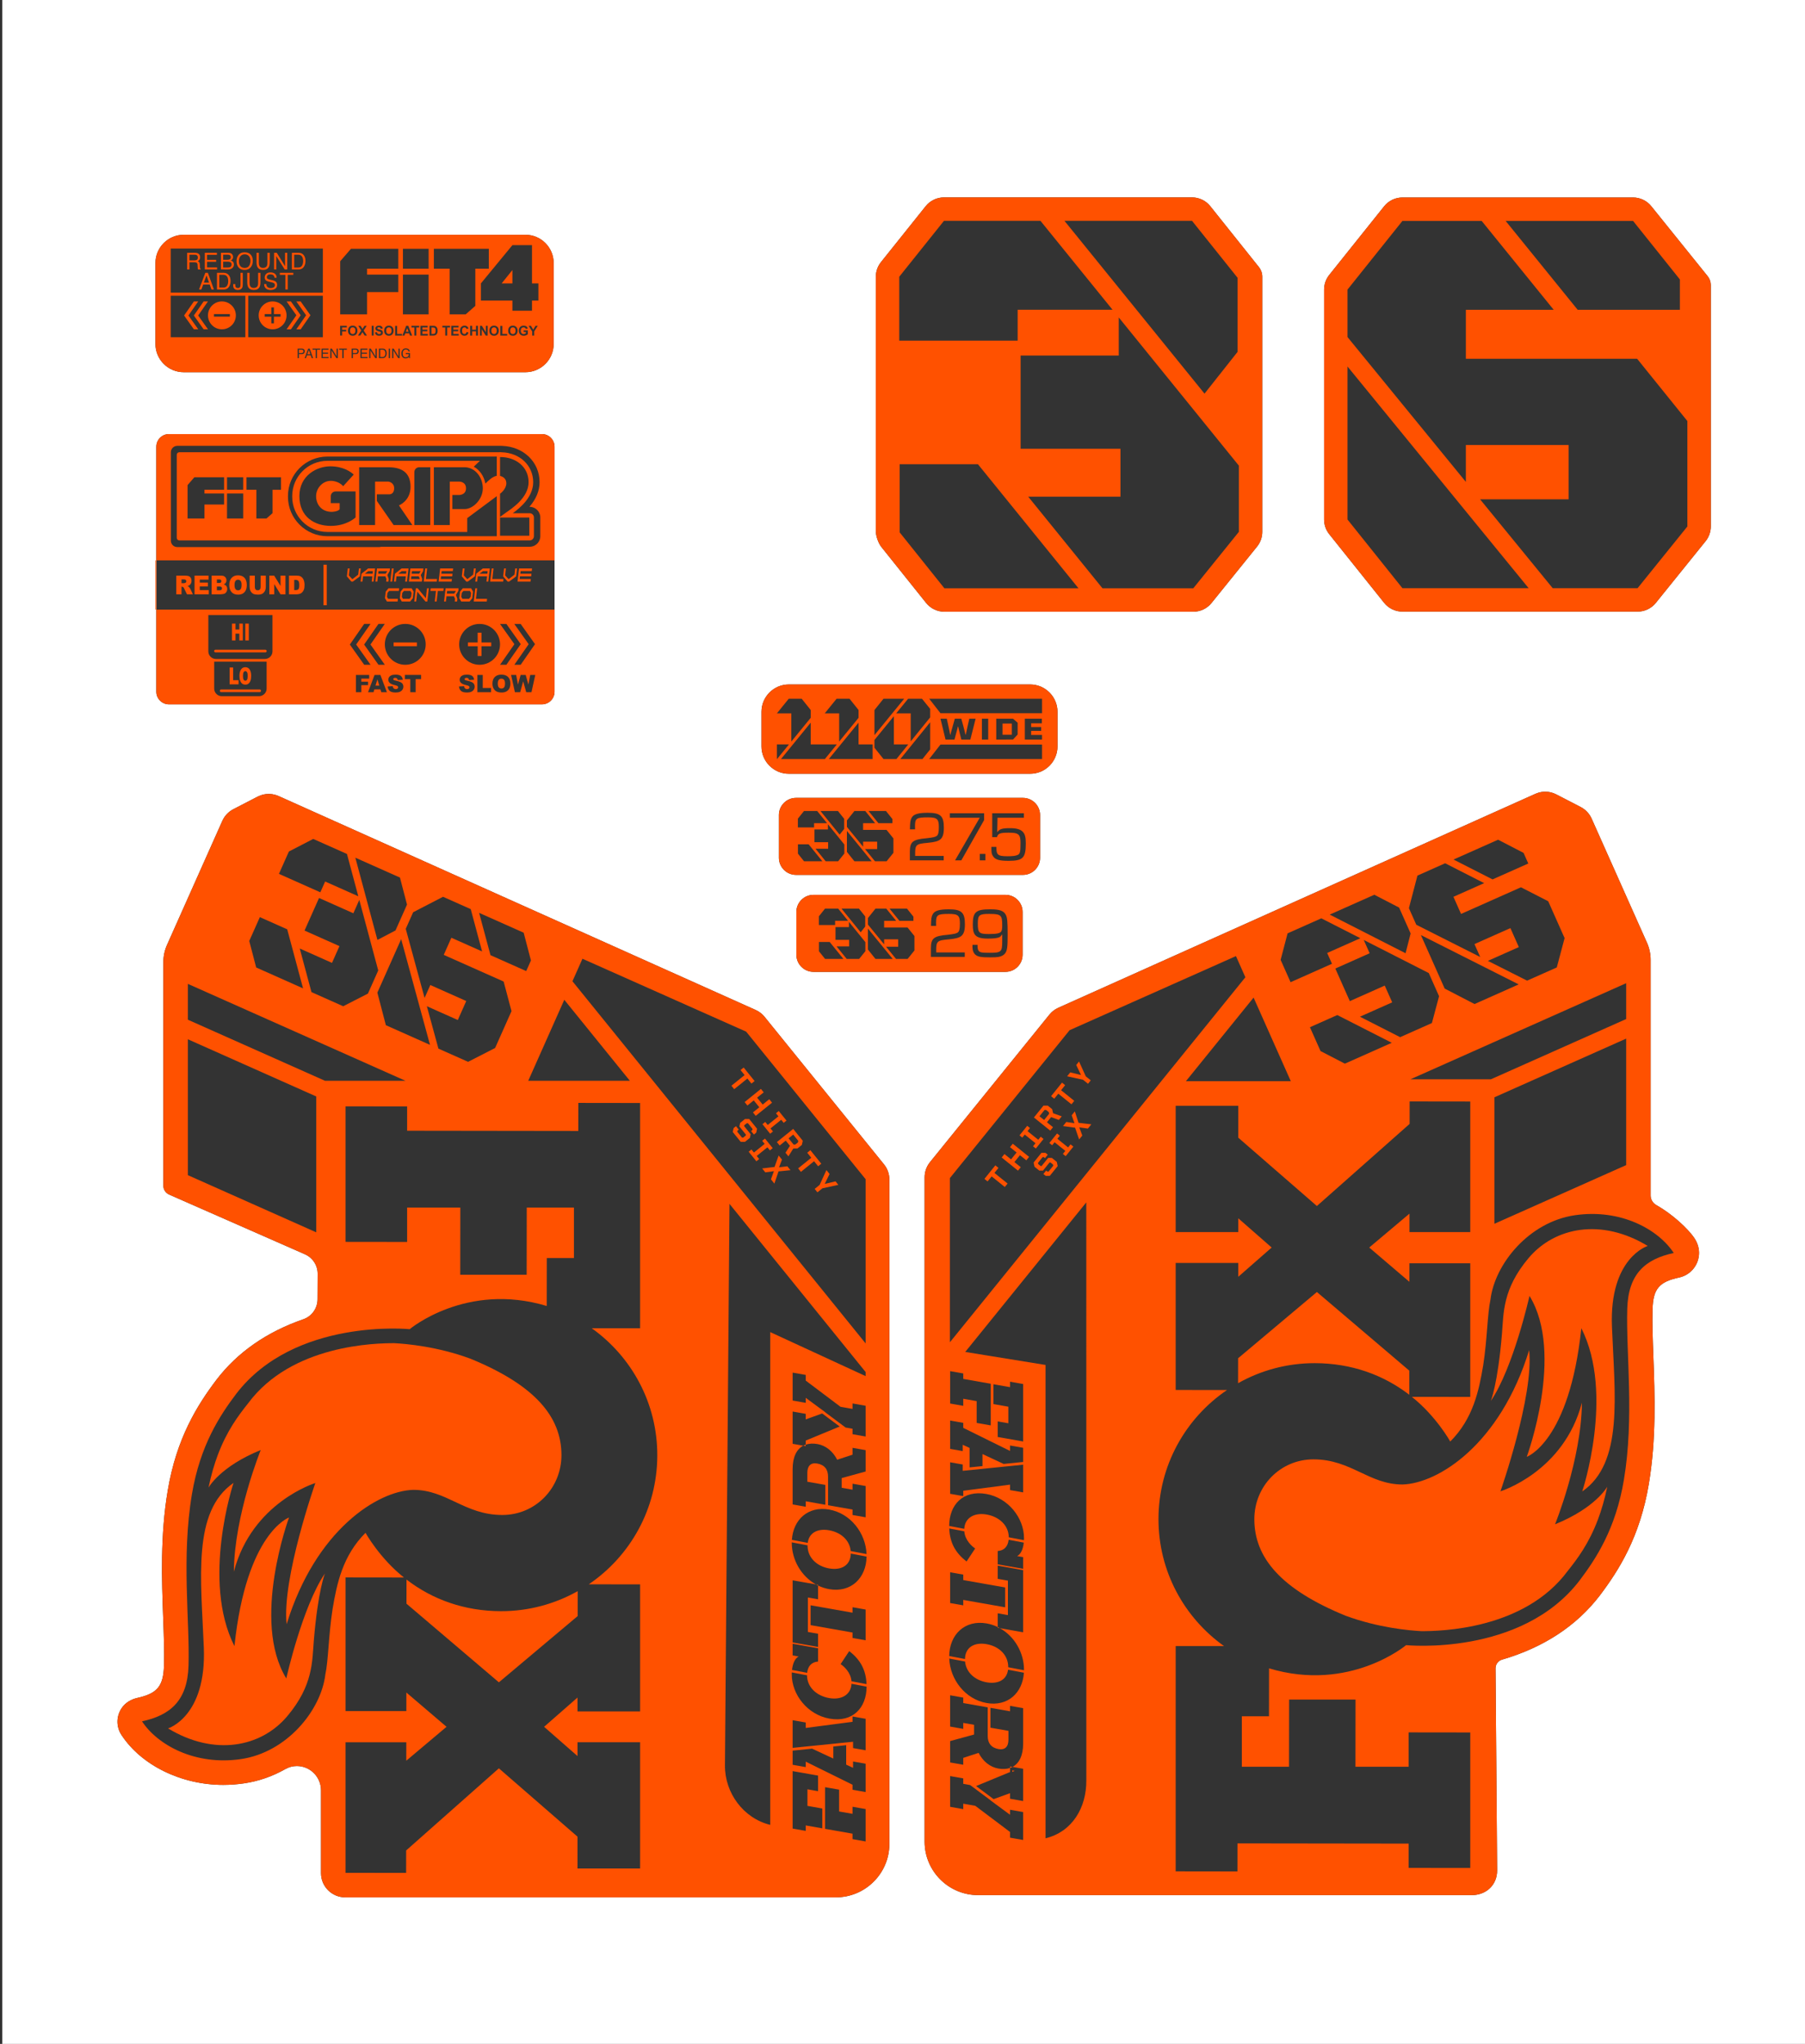 <svg xml:space="preserve" style="enable-background:new 0 0 693.796 785.331;" viewBox="0 0 693.796 785.331" height="785.331px" width="693.796px" y="0px" x="0px" xmlns:xlink="http://www.w3.org/1999/xlink" xmlns="http://www.w3.org/2000/svg" version="1.1">
<rect x="0" y="0" width="693.796" height="785.331" fill="#333333" stroke="none"/>
<style type="text/css">
	.st0{fill:#FFFFFF;}
	.st1{fill:#FF5100;}
</style>
<g id="BACKGROUND">
</g>
<g id="Layer_7">
</g>
<g id="Layer_6">
</g>
<g id="Layer_5">
</g>
<g id="layer_4">
</g>
<g id="Layer_3">
</g>
<g id="Layer_2">
</g>
<g id="Layer_1">
</g>
<g id="OVERLAY">
	<g>
		<path d="M694.684,0H0.887v785.331h693.796V0z M336.649,106.336c0-2.043,0.695-4.026,1.972-5.622
			l17.19-21.487c1.707-2.135,4.293-3.378,7.027-3.378h95.341c2.734,0,5.319,1.243,7.027,3.378l18.687,23.397
			c0.838,1.05,1.295,2.354,1.295,3.697v98.034c0,2.058-0.705,4.053-1.998,5.654l-17.518,21.691
			c-1.708,2.116-4.282,3.346-7.001,3.346H363.002c-2.734,0-5.32-1.243-7.027-3.377l-17.19-21.487
			c-1.175-1.469-2.136-4.21-2.136-6.091V106.336z M292.692,273.515c0-5.812,4.712-10.524,10.524-10.524h92.733
			c5.812,0,10.524,4.712,10.524,10.524v13.275c0,5.812-4.711,10.524-10.524,10.524h-92.733
			c-5.812,0-10.524-4.712-10.524-10.524V273.515z M305.975,336.164c-3.637,0-6.585-2.948-6.585-6.585v-16.42
			c0-3.637,2.948-6.585,6.585-6.585h87.215c3.637,0,6.585,2.948,6.585,6.585v16.42c0,3.637-2.948,6.585-6.585,6.585
			H305.975z M393.061,350.416v16.42c0,3.637-2.948,6.585-6.585,6.585H312.688c-3.637,0-6.585-2.948-6.585-6.585
			v-16.42c0-3.637,2.948-6.585,6.585-6.585h73.788C390.113,343.831,393.061,346.779,393.061,350.416z
			 M59.746,101.082c0-6.006,4.869-10.876,10.876-10.876H201.94c6.007,0,10.876,4.869,10.876,10.876v31.055
			c0,6.006-4.869,10.876-10.876,10.876H70.621c-6.006,0-10.876-4.869-10.876-10.876V101.082z M213.154,171.646v94.129
			c0,2.686-2.177,4.863-4.863,4.863H64.947c-2.686,0-4.863-2.177-4.863-4.863V171.646c0-2.686,2.177-4.863,4.863-4.863
			h143.344C210.977,166.783,213.154,168.96,213.154,171.646z M341.858,708.471c0,11.329-9.218,20.547-20.547,20.547
			H132.651c-5.109-0.008-9.267-4.171-9.267-9.282v-31.82c0-5.151-4.167-9.343-9.289-9.343
			c-1.563,0-3.06,0.401-4.451,1.19c-4.977,2.82-10.311,4.661-15.854,5.469c-2.661,0.388-5.35,0.585-7.993,0.585
			c-16.136,0-31.491-7.536-39.12-19.199c-2.131-3.256-2.021-7.405,0.28-10.571c1.314-1.808,3.393-3.106,5.855-3.652
			c7.69-1.709,9.983-4.511,10.227-12.492c0.16-5.267-0.071-11.524-0.315-18.149
			c-0.548-14.845-1.168-31.648,1.745-49.01c3.386-20.183,11.388-32.877,18.769-42.633
			c8.066-10.527,19.294-18.337,33.368-23.209c3.261-1.129,5.435-4.219,5.451-7.67l0.046-9.763
			c0.015-3.244-1.891-6.194-4.855-7.514l-52.239-22.962c-1.347-0.593-2.218-1.927-2.218-3.399v-85.93
			c0-2.273,0.479-4.521,1.405-6.598l21.266-47.668c0.854-1.917,2.351-3.504,4.215-4.468l9.154-4.733
			c1.064-0.549,2.21-0.951,3.4-1.082c1.684-0.185,3.321,0.068,4.839,0.744l183.371,82.198
			c1.332,0.592,2.521,1.505,3.438,2.637l45.911,56.696c1.339,1.653,2.068,3.715,2.068,5.841V708.471z M653.035,482.215
			c-0.391,4.281-3.466,7.761-7.647,8.659c-7.672,1.645-9.959,4.369-10.197,12.143
			c-0.159,5.261,0.072,11.517,0.317,18.141c0.547,14.856,1.167,31.682-1.752,49.079
			c-3.4,20.275-11.438,33.026-18.851,42.825c-8.96,11.691-21.622,19.985-37.636,24.653
			c-1.426,0.415-2.422,1.772-2.422,3.3l0.61,77.595c0,1.444-0.25,2.762-0.743,3.927c-1.537,3.63-5.061,5.632-8.977,5.632
			H375.94c-11.329,0-20.547-9.218-20.547-20.547v-255.24c0-2.126,0.729-4.188,2.068-5.841l45.911-56.695
			c0.917-1.133,2.106-2.045,3.438-2.638l183.371-82.198c1.518-0.675,3.155-0.928,4.839-0.743
			c1.19,0.131,2.337,0.532,3.4,1.082l9.153,4.733c1.865,0.963,3.362,2.551,4.216,4.467l21.266,47.669
			c0.926,2.076,1.405,4.324,1.405,6.597v90.545c0,1.54,0.859,2.932,2.203,3.685c5.928,3.323,12.101,8.937,14.623,12.703
			C652.615,477.737,653.237,480.034,653.035,482.215z M657.585,202.286c0,2.057-0.705,4.051-1.996,5.651
			l-19.144,23.726c-1.709,2.118-4.284,3.348-7.005,3.348h-90.382c-2.734,0-5.32-1.242-7.028-3.377l-21.109-26.385
			c-1.276-1.596-1.972-3.578-1.972-5.622v-88.359c0-2.044,0.696-4.026,1.972-5.622l21.109-26.385
			c1.708-2.135,4.294-3.378,7.028-3.378h88.647c2.734,0,5.32,1.243,7.028,3.377l21.664,26.883
			c0.769,0.954,1.188,2.142,1.188,3.367V202.286z" class="st0"></path>
		<g>
			<path d="M176.83,227.322l-0.292,2.531l0.746,1.266h3.214l1.039-1.266l0.292-2.531l-0.746-1.266h-3.214
				L176.83,227.322z M180.608,227.069l0.448,0.759l-0.175,1.519l-0.623,0.759h-2.499l-0.448-0.759l0.175-1.519
				l0.623-0.759H180.608z" class="st1"></path>
			<polygon points="195.663,223.484 198.397,221.459 198.747,218.422 198.033,218.422 197.752,220.802 
				195.601,222.472 195.428,222.472 194.151,221.097 194.463,218.422 193.749,218.422 193.397,221.467 195.134,223.484" class="st1"></polygon>
			<path d="M188.275,218.422h-2.678l-2.554,2.025l-0.351,3.037h0.714l0.234-2.025h3.571l-0.234,2.025
				h0.714L188.275,218.422z M187.327,220.447h-3.035l1.367-1.012h1.785L187.327,220.447z" class="st1"></path>
			<polygon points="182.864,218.422 182.15,218.422 181.869,220.802 179.718,222.472 179.545,222.472 
				178.267,221.097 178.58,218.422 177.866,218.422 177.514,221.467 179.251,223.484 179.78,223.484 182.513,221.459" class="st1"></polygon>
			<polygon points="187.219,230.106 182.935,230.106 183.403,226.057 182.689,226.057 182.104,231.119 
				187.103,231.119" class="st1"></polygon>
			<path d="M149.891,218.422h-4.998l-0.585,5.062h0.714l0.234-2.025h2.856l0.419,1.012l-0.117,1.012h0.893
				l0.117-1.012l-0.539-1.519l0.889-1.519L149.891,218.422z M148.23,220.447h-2.856l0.117-1.012h3.392
				L148.23,220.447z" class="st1"></path>
			<path d="M176.262,226.057h-4.998l-0.585,5.062h0.714l0.234-2.025h2.856l0.419,1.012l-0.117,1.012
				h0.893l0.117-1.012l-0.539-1.519l0.889-1.519L176.262,226.057z M174.6,228.082h-2.856l0.117-1.012h3.392
				L174.6,228.082z" class="st1"></path>
			<polygon points="149.545,227.069 153.293,227.069 153.41,226.057 149.304,226.057 148.266,227.322 
				147.974,229.853 148.72,231.119 152.826,231.119 152.943,230.106 149.194,230.106 148.746,229.347 
				148.921,227.828" class="st1"></polygon>
			<polygon points="167.822,231.119 168.29,227.069 170.432,227.069 170.549,226.057 165.55,226.057 
				165.433,227.069 167.576,227.069 167.108,231.119" class="st1"></polygon>
			<path d="M84.911,265.932h14.989c0.218,0,0.395-0.227,0.395-0.506c0-0.279-0.177-0.506-0.395-0.506
				H84.911c-0.218,0-0.395,0.227-0.395,0.506C84.516,265.705,84.693,265.932,84.911,265.932z" class="st1"></path>
			<polygon points="91.704,261.355 89.608,261.355 89.608,256.48 88.266,256.48 88.266,262.947 
				91.704,262.947" class="st1"></polygon>
			<polygon points="150.606,218.422 150.021,223.484 150.735,223.484 151.32,218.422" class="st1"></polygon>
			<polygon points="188.989,218.422 188.405,223.484 193.403,223.484 193.52,222.472 189.235,222.472 
				189.703,218.422" class="st1"></polygon>
			<rect height="6.467" width="1.346" class="st1" y="239.615" x="94.285"></rect>
			<path d="M93.123,262.709c0.321,0.232,0.727,0.348,1.217,0.348c0.482,0,0.885-0.134,1.208-0.404
				c0.323-0.269,0.57-0.645,0.741-1.129s0.256-1.104,0.256-1.86c0-1.041-0.196-1.85-0.587-2.429
				c-0.391-0.577-0.949-0.867-1.672-0.867c-0.706,0-1.256,0.294-1.651,0.882c-0.395,0.588-0.593,1.41-0.593,2.466
				c0,0.755,0.1,1.385,0.299,1.888C92.541,262.109,92.802,262.477,93.123,262.709z M93.631,258.311
				c0.164-0.285,0.381-0.428,0.652-0.428c0.283,0,0.507,0.141,0.672,0.421c0.165,0.281,0.248,0.726,0.248,1.335
				c0,0.723-0.079,1.225-0.237,1.504c-0.158,0.28-0.381,0.419-0.67,0.419c-0.281,0-0.502-0.143-0.665-0.428
				c-0.163-0.285-0.245-0.754-0.245-1.407C93.385,259.068,93.467,258.596,93.631,258.311z" class="st1"></path>
			<rect height="1.43" width="8.957" class="st1" y="246.863" x="151.295"></rect>
			<path d="M64.948,270.638H208.293c2.686,0,4.863-2.177,4.863-4.863v-31.552h-87.557v-0.047l-0.026,0.047
				h-1.248h-0.026H60.086v31.552C60.086,268.461,62.263,270.638,64.948,270.638z M141.463,263.258h-2.578v2.719
				h-2.065v-6.654h5.083v1.43h-3.019v1.162h2.578V263.258z M146.559,265.977l-0.333-1.099h-2.334l-0.325,1.099
				h-2.099l2.501-6.654h2.243l2.501,6.654H146.559z M154.69,264.991c-0.236,0.36-0.566,0.634-0.989,0.819
				c-0.424,0.186-0.958,0.279-1.603,0.279c-1.131,0-1.915-0.218-2.351-0.653c-0.435-0.435-0.682-0.989-0.74-1.661
				l1.956-0.123c0.043,0.318,0.129,0.56,0.259,0.727c0.212,0.27,0.515,0.404,0.908,0.404
				c0.293,0,0.52-0.069,0.679-0.207s0.238-0.297,0.238-0.478c0-0.173-0.076-0.327-0.227-0.463
				c-0.151-0.137-0.502-0.265-1.053-0.386c-0.902-0.203-1.545-0.473-1.929-0.809
				c-0.387-0.336-0.581-0.764-0.581-1.284c0-0.342,0.099-0.665,0.297-0.969c0.198-0.305,0.496-0.543,0.894-0.718
				c0.398-0.174,0.943-0.261,1.636-0.261c0.851,0,1.498,0.158,1.945,0.475c0.446,0.316,0.711,0.819,0.796,1.509
				l-1.938,0.113c-0.052-0.299-0.16-0.517-0.325-0.653c-0.165-0.136-0.393-0.204-0.683-0.204
				c-0.239,0-0.419,0.051-0.54,0.152s-0.182,0.225-0.182,0.369c0,0.106,0.05,0.202,0.15,0.286
				c0.097,0.088,0.327,0.17,0.69,0.245c0.898,0.194,1.542,0.39,1.931,0.588s0.672,0.444,0.849,0.737
				c0.177,0.294,0.266,0.622,0.266,0.985C155.043,264.238,154.925,264.632,154.69,264.991z M161.861,260.966h-2.097
				v5.011h-2.056v-5.011h-2.097v-1.644h6.25V260.966z M188.765,265.977h-5.265v-6.654h2.056v5.016h3.209V265.977z
				 M195.784,264.513c-0.262,0.498-0.64,0.885-1.134,1.162c-0.495,0.276-1.111,0.415-1.85,0.415
				c-0.75,0-1.372-0.119-1.863-0.358s-0.891-0.617-1.196-1.135s-0.459-1.165-0.459-1.942
				c0-1.087,0.303-1.933,0.908-2.537c0.605-0.606,1.448-0.908,2.528-0.908c1.107,0,1.961,0.298,2.56,0.892
				c0.599,0.595,0.899,1.428,0.899,2.499C196.177,263.377,196.046,264.015,195.784,264.513z M204.283,265.977h-2.016
				l-1.167-4.189l-1.163,4.189h-2.016l-1.48-6.654h1.953l0.703,3.726l1.029-3.726h1.946l1.032,3.721l0.704-3.721
				h1.943L204.283,265.977z M200.123,239.73l5.524,7.775l-5.52,7.931l-2.431-0l5.513-7.919l-5.525-7.778
				L200.123,239.73z M194.635,239.729l5.525,7.775l-5.52,7.931l-2.432-0l5.513-7.919l-5.526-7.778L194.635,239.729z
				 M184.343,239.728c4.337,0.001,7.852,3.517,7.852,7.854c-0.001,4.337-3.517,7.853-7.854,7.852
				c-4.338-0.001-7.853-3.517-7.853-7.854C176.488,243.243,180.005,239.728,184.343,239.728z M178.384,263.653
				c0.043,0.318,0.129,0.56,0.259,0.727c0.212,0.27,0.515,0.404,0.908,0.404c0.293,0,0.52-0.069,0.679-0.207
				s0.238-0.297,0.238-0.478c0-0.173-0.076-0.327-0.227-0.463c-0.151-0.137-0.502-0.265-1.053-0.386
				c-0.902-0.203-1.545-0.473-1.929-0.809c-0.387-0.336-0.581-0.764-0.581-1.284c0-0.342,0.099-0.665,0.297-0.969
				c0.198-0.305,0.496-0.543,0.894-0.718c0.398-0.174,0.943-0.261,1.636-0.261c0.851,0,1.498,0.158,1.945,0.475
				c0.446,0.316,0.711,0.819,0.796,1.509l-1.938,0.113c-0.052-0.299-0.16-0.517-0.325-0.653
				c-0.165-0.136-0.393-0.204-0.683-0.204c-0.239,0-0.419,0.051-0.54,0.152s-0.182,0.225-0.182,0.369
				c0,0.106,0.05,0.202,0.15,0.286c0.097,0.088,0.327,0.17,0.69,0.245c0.898,0.194,1.542,0.39,1.931,0.588
				s0.672,0.444,0.849,0.737c0.177,0.294,0.266,0.622,0.266,0.985c0,0.427-0.118,0.82-0.354,1.18
				c-0.236,0.36-0.566,0.634-0.989,0.819c-0.424,0.186-0.958,0.279-1.603,0.279c-1.131,0-1.915-0.218-2.351-0.653
				c-0.435-0.435-0.682-0.989-0.74-1.661L178.384,263.653z M155.775,239.725c4.337,0,7.852,3.517,7.852,7.854
				c-0,4.337-3.517,7.853-7.854,7.853c-4.338-0.001-7.853-3.517-7.853-7.854
				C147.92,243.24,151.437,239.725,155.775,239.725z M147.907,239.725l-5.513,7.919l5.526,7.778l-2.439,0.01
				l-5.525-7.775l5.52-7.931L147.907,239.725z M139.987,239.723l2.432,0.001l-5.514,7.919l5.526,7.778
				l-2.439,0.01l-5.525-7.775L139.987,239.723z M102.481,264.578c0,1.613-1.307,2.92-2.92,2.92H85.25
				c-1.613,0-2.92-1.307-2.92-2.92v-10.332h20.151V264.578z M80.082,236.32h24.648v13.96
				c0,1.613-1.307,2.92-2.92,2.92H83.001c-1.613,0-2.92-1.307-2.92-2.92V236.32z" class="st1"></path>
			<polygon points="90.523,243.467 91.99,243.467 91.99,246.083 93.339,246.083 93.339,239.615 
				91.99,239.615 91.99,241.879 90.523,241.879 90.523,239.615 89.18,239.615 89.18,246.083 90.523,246.083" class="st1"></polygon>
			<polygon points="204.391,219.434 204.508,218.422 199.51,218.422 198.925,223.484 203.923,223.484 
				204.04,222.472 199.756,222.472 199.873,221.459 204.157,221.459 204.274,220.447 199.99,220.447 
				200.107,219.434" class="st1"></polygon>
			<polygon points="288.548,435.823 286.014,432.683 286.086,432.363 287.031,431.6 287.488,431.59 
				289.27,433.799 289.174,434.238 288.711,434.611 289.779,435.934 290.67,435.216 290.995,433.705 287.98,429.971 
				286.335,429.977 284.5,431.458 284.195,432.844 286.728,435.984 286.657,436.304 285.668,437.104 285.204,437.106 
				283.391,434.861 283.488,434.423 283.961,434.041 282.892,432.718 281.984,433.451 281.653,434.955 284.709,438.741 
				286.353,438.734 288.243,437.209" class="st1"></polygon>
			<path d="M95.949,221.186v4.271c0,0.352,0.062,0.756,0.185,1.212c0.077,0.283,0.219,0.559,0.428,0.825
				c0.208,0.268,0.438,0.474,0.689,0.618c0.251,0.145,0.563,0.242,0.936,0.291s0.718,0.073,1.034,0.073
				c0.546,0,1.014-0.08,1.404-0.239c0.281-0.114,0.549-0.311,0.804-0.594s0.443-0.611,0.562-0.987
				c0.12-0.376,0.18-0.776,0.18-1.199v-4.271h-2.002v4.373c0,0.398-0.098,0.704-0.294,0.921
				s-0.467,0.325-0.812,0.325c-0.349,0-0.621-0.11-0.817-0.33s-0.294-0.525-0.294-0.916v-4.373H95.949z" class="st1"></path>
			<polygon points="80.156,222.716 80.156,221.186 74.779,221.186 74.779,228.355 80.253,228.355 
				80.253,226.731 76.79,226.731 76.79,225.318 79.912,225.318 79.912,223.856 76.79,223.856 76.79,222.716" class="st1"></polygon>
			<path d="M73.385,224.205c0.153-0.288,0.23-0.632,0.23-1.029c0-0.456-0.1-0.844-0.301-1.161
				c-0.201-0.318-0.465-0.536-0.793-0.653s-0.801-0.176-1.421-0.176h-3.344v7.169h2.015v-2.91h0.177
				c0.183,0,0.347,0.056,0.491,0.167c0.106,0.085,0.228,0.269,0.363,0.553l1.072,2.19h2.267l-0.972-2.077
				c-0.047-0.104-0.141-0.253-0.281-0.445c-0.141-0.193-0.248-0.318-0.321-0.377
				c-0.109-0.088-0.283-0.177-0.522-0.265c0.298-0.075,0.533-0.17,0.705-0.283
				C73.019,224.728,73.231,224.493,73.385,224.205z M71.473,223.768c-0.084,0.12-0.192,0.195-0.326,0.225
				c-0.263,0.065-0.44,0.098-0.531,0.098h-0.846v-1.457h0.881c0.366,0,0.615,0.061,0.748,0.185
				c0.133,0.124,0.2,0.302,0.2,0.533C71.6,223.508,71.557,223.647,71.473,223.768z" class="st1"></path>
			<path d="M87.038,222.971c0-0.506-0.168-0.93-0.503-1.272c-0.335-0.343-0.815-0.514-1.441-0.514h-3.755
				v7.169h3.463c0.148,0,0.447-0.032,0.899-0.098c0.34-0.049,0.594-0.127,0.762-0.235
				c0.272-0.172,0.486-0.407,0.643-0.704c0.156-0.296,0.234-0.631,0.234-1.002c0-0.457-0.11-0.836-0.33-1.137
				c-0.22-0.302-0.564-0.515-1.03-0.639c0.307-0.117,0.54-0.277,0.7-0.479
				C86.919,223.758,87.038,223.395,87.038,222.971z M83.363,222.638h0.886c0.304,0,0.517,0.059,0.64,0.176
				s0.184,0.28,0.184,0.489c0,0.225-0.061,0.398-0.184,0.516c-0.123,0.119-0.34,0.179-0.653,0.179h-0.872
				V222.638z M85.116,226.612c-0.142,0.135-0.385,0.203-0.731,0.203h-1.023v-1.453h1.019
				c0.351,0,0.597,0.065,0.737,0.193c0.14,0.129,0.21,0.299,0.21,0.511
				C85.329,226.294,85.258,226.476,85.116,226.612z" class="st1"></path>
			<polygon points="105.386,221.186 103.513,221.186 103.513,228.355 105.399,228.355 105.399,224.418 
				107.831,228.355 109.722,228.355 109.722,221.186 107.831,221.186 107.831,225.152" class="st1"></polygon>
			<polygon points="183.607,252.069 185.075,252.069 185.076,248.307 188.82,248.307 188.82,246.865 
				185.076,246.864 185.076,243.094 183.607,243.094 183.607,246.864 179.863,246.864 179.863,248.307 
				183.607,248.307" class="st1"></polygon>
			<path d="M89.022,222.041c-0.59,0.652-0.885,1.563-0.885,2.733c0,0.838,0.149,1.536,0.447,2.094
				c0.298,0.558,0.687,0.965,1.167,1.223c0.48,0.257,1.086,0.386,1.818,0.386c0.72,0,1.322-0.149,1.805-0.447
				c0.482-0.298,0.852-0.716,1.107-1.252s0.383-1.224,0.383-2.062c0-1.154-0.292-2.051-0.877-2.691
				s-1.417-0.961-2.498-0.961C90.435,221.064,89.613,221.389,89.022,222.041z M92.488,223.207
				c0.247,0.311,0.37,0.805,0.37,1.48c0,0.803-0.118,1.358-0.354,1.668c-0.236,0.31-0.57,0.465-1,0.465
				c-0.419,0-0.751-0.158-0.995-0.475c-0.243-0.316-0.365-0.836-0.365-1.56c0-0.73,0.123-1.253,0.368-1.569
				s0.57-0.475,0.974-0.475C91.906,222.74,92.241,222.897,92.488,223.207z" class="st1"></path>
			<polygon points="287.28,424.778 289.724,422.806 291.858,425.451 289.415,427.423 290.482,428.745 
				296.751,423.688 295.682,422.365 293.148,424.41 291.014,421.765 293.548,419.721 292.48,418.397 286.213,423.455" class="st1"></polygon>
			<polygon points="282.214,418.502 287.275,414.419 288.835,416.352 290.043,415.377 285.849,410.182 
				284.641,411.156 286.202,413.09 281.142,417.173" class="st1"></polygon>
			<polygon points="295.088,432.259 294.143,431.089 293.071,431.953 296.033,435.623 297.105,434.758 
				296.155,433.581 300.279,430.253 301.229,431.43 302.301,430.565 299.339,426.896 298.267,427.762 
				299.213,428.931" class="st1"></polygon>
			<path d="M309.702,555.651v-0.565c-0.327,0.111-0.644,0.241-0.943,0.398L309.702,555.651z" class="st1"></path>
			<path d="M155.734,223.484h0.714l0.585-5.062h-2.678l-2.554,2.025l-0.351,3.037h0.714l0.234-2.025h3.57
				L155.734,223.484z M153.05,220.447l1.367-1.012h1.785l-0.117,1.012H153.05z" class="st1"></path>
			<path d="M162.278,222.472l-0.539-1.519l0.889-1.519l0.117-1.012h-4.998l-0.585,5.062h4.998
				L162.278,222.472z M157.993,222.472l0.117-1.012h2.856l0.419,1.012H157.993z M161.083,220.447h-2.856l0.117-1.012
				h3.392L161.083,220.447z" class="st1"></path>
			<polygon points="160.405,227.322 163.537,231.119 164.251,231.119 164.836,226.057 164.122,226.057 
				163.684,229.853 160.552,226.057 159.837,226.057 159.253,231.119 159.967,231.119" class="st1"></polygon>
			<polygon points="167.99,222.472 163.706,222.472 164.174,218.422 163.46,218.422 162.875,223.484 
				167.874,223.484" class="st1"></polygon>
			<path d="M157.646,231.119l1.039-1.266l0.292-2.531l-0.746-1.266h-3.214l-1.039,1.266l-0.292,2.531
				l0.746,1.266H157.646z M154.634,227.828l0.623-0.759h2.499l0.448,0.759l-0.175,1.519l-0.623,0.759h-2.499
				l-0.448-0.759L154.634,227.828z" class="st1"></path>
			<path d="M115.486,221.449c-0.362-0.176-0.836-0.264-1.424-0.264h-2.981v7.169h2.981
				c0.357,0,0.756-0.065,1.196-0.195c0.322-0.095,0.623-0.285,0.903-0.57c0.281-0.285,0.499-0.639,0.658-1.06
				c0.158-0.423,0.237-1.017,0.237-1.783c0-0.488-0.053-0.951-0.159-1.389c-0.106-0.436-0.278-0.819-0.514-1.149
				C116.146,221.878,115.847,221.625,115.486,221.449z M114.89,226.034c-0.101,0.256-0.239,0.435-0.416,0.538
				c-0.177,0.102-0.475,0.153-0.894,0.153h-0.491v-3.917h0.5c0.52,0,0.892,0.141,1.116,0.421
				c0.225,0.28,0.336,0.801,0.336,1.56C115.04,225.363,114.99,225.779,114.89,226.034z" class="st1"></path>
			<polygon points="173.703,222.472 169.419,222.472 169.536,221.459 173.82,221.459 173.937,220.447 
				169.653,220.447 169.769,219.434 174.054,219.434 174.171,218.422 169.172,218.422 168.588,223.484 
				173.586,223.484" class="st1"></polygon>
			<polygon points="133.683,218.422 133.332,221.467 135.069,223.484 135.597,223.484 138.331,221.459 
				138.682,218.422 137.968,218.422 137.686,220.802 135.536,222.472 135.362,222.472 134.085,221.097 
				134.398,218.422" class="st1"></polygon>
			<rect height="15.572" width="1.274" class="st1" y="216.985" x="124.325"></rect>
			<path d="M143.594,223.484l0.585-5.062h-2.678l-2.555,2.025l-0.351,3.037h0.714l0.234-2.025h3.57
				l-0.234,2.025H143.594z M140.196,220.447l1.367-1.012h1.785l-0.117,1.012H140.196z" class="st1"></path>
			<path d="M82.812,250.669h19.188c0.28,0,0.506-0.227,0.506-0.506c0-0.28-0.226-0.506-0.506-0.506
				H82.812c-0.28,0-0.506,0.227-0.506,0.506C82.306,250.442,82.532,250.669,82.812,250.669z" class="st1"></path>
			<path d="M137.083,134.452c-0.109-0.052-0.259-0.077-0.449-0.077l-0.981-0v1.27l0.981,0
				c0.221,0,0.401-0.047,0.539-0.142c0.138-0.095,0.207-0.262,0.207-0.502
				C137.381,134.732,137.281,134.549,137.083,134.452z" class="st1"></path>
			<path d="M149.476,128.346c0.3,0,0.547-0.108,0.739-0.324c0.192-0.216,0.289-0.54,0.289-0.972
				c0-0.427-0.094-0.746-0.281-0.956c-0.188-0.21-0.436-0.315-0.747-0.315c-0.311,0-0.561,0.106-0.751,0.319
				s-0.285,0.533-0.285,0.962c0,0.422,0.097,0.742,0.292,0.96C148.928,128.237,149.176,128.346,149.476,128.346z" class="st1"></path>
			<path d="M147.007,134.376h-0.862l-0,2.816h0.867c0.164,0,0.299-0.017,0.405-0.052
				c0.189-0.065,0.344-0.19,0.464-0.374c0.096-0.148,0.165-0.338,0.207-0.569c0.024-0.138,0.037-0.266,0.037-0.384
				c0-0.454-0.088-0.807-0.265-1.059C147.683,134.502,147.399,134.376,147.007,134.376z" class="st1"></path>
			<path d="M136.605,127.048c0-0.427-0.093-0.746-0.281-0.956s-0.436-0.315-0.747-0.315
				s-0.561,0.106-0.751,0.319c-0.19,0.213-0.285,0.533-0.285,0.962c0,0.422,0.097,0.742,0.292,0.96
				c0.195,0.218,0.443,0.327,0.743,0.327c0.3,0,0.546-0.108,0.739-0.324
				C136.509,127.804,136.605,127.48,136.605,127.048z" class="st1"></path>
			<polygon points="118.141,136.11 119.292,136.11 118.728,134.49" class="st1"></polygon>
			<polygon points="113.894,115.83 117.664,121.137 113.903,126.54 115.561,126.54 119.327,121.129 
				115.558,115.824" class="st1"></polygon>
			<path d="M189.905,125.783c-0.31,0-0.56,0.106-0.751,0.319c-0.19,0.213-0.285,0.533-0.285,0.962
				c-0,0.422,0.097,0.742,0.292,0.96c0.195,0.218,0.443,0.327,0.743,0.327s0.547-0.108,0.739-0.324
				c0.193-0.216,0.289-0.54,0.289-0.972c0-0.427-0.094-0.746-0.281-0.956S190.216,125.783,189.905,125.783z" class="st1"></path>
			<polygon points="196.957,103.757 192.83,108.889 196.956,108.889" class="st1"></polygon>
			<path d="M167.161,128.109c0.08-0.073,0.146-0.193,0.197-0.36c0.051-0.167,0.076-0.395,0.076-0.683
				c0-0.289-0.025-0.51-0.076-0.664c-0.051-0.154-0.122-0.275-0.214-0.361c-0.091-0.087-0.208-0.145-0.349-0.176
				c-0.105-0.023-0.311-0.035-0.618-0.035h-0.338l-0.001,2.469l0.562,0c0.21,0,0.362-0.012,0.456-0.035
				C166.979,128.234,167.08,128.182,167.161,128.109z" class="st1"></path>
			<path d="M197.141,125.784c-0.311,0-0.561,0.106-0.751,0.319c-0.19,0.213-0.285,0.533-0.285,0.962
				c0,0.422,0.097,0.742,0.292,0.96c0.195,0.218,0.443,0.327,0.743,0.327s0.547-0.108,0.739-0.324
				c0.193-0.216,0.289-0.54,0.289-0.972c0-0.427-0.094-0.746-0.281-0.956S197.451,125.784,197.141,125.784z" class="st1"></path>
			<path d="M116.339,134.45c-0.109-0.052-0.258-0.077-0.448-0.077l-0.981-0l-0,1.271h0.981
				c0.221,0,0.401-0.047,0.539-0.142c0.138-0.095,0.207-0.262,0.207-0.502
				C116.637,134.73,116.538,134.547,116.339,134.45z" class="st1"></path>
			<polygon points="111.814,115.823 110.149,115.83 113.92,121.136 110.158,126.54 111.817,126.54 
				115.583,121.128" class="st1"></polygon>
			<path d="M399.776,329.579v-16.42c0-3.637-2.948-6.585-6.585-6.585h-87.215
				c-3.637,0-6.585,2.948-6.585,6.585v16.42c0,3.637,2.948,6.585,6.585,6.585h87.215
				C396.828,336.164,399.776,333.215,399.776,329.579z M334.118,311.622h0.379h6.053l2.463,3.079v1.596h-5.375
				l-3.79-4.675H334.118z M316.272,311.617h5.811l2.397,2.996v3.892l-1.74,2.199l-7.367-9.087H316.272z
				 M306.684,314.557l2.352-2.94h5.075l3.791,4.676h-1.63h-1.403h-1.957v1.624h-6.228V314.557z M314.869,330.938
				h-5.811l-2.352-2.94v-3.584h4.115l5.29,6.524H314.869z M324.547,327.97l-2.397,2.968h-4.777l-3.905-4.816
				h1.401h1.403h2.047v-2.52h-5.252v-4.9h5.163v-2.005l6.318,7.792V327.97z M334.891,330.934h-0.379h-6.093
				l-2.889-3.611v-8.046l9.528,11.657H334.891z M343.407,327.687l-2.62,3.247h-4.463l-3.821-4.674h2.008h0.379
				h2.269v-2.855h-5.404v1.94l-6.225-7.616v-2.497l2.889-3.611h4.168l3.789,4.674h-1.88h-0.379h-2.362v2.575h9.009
				l2.642,3.275V327.687z M362.739,328.869v1.708h-13.015v-3.39c0.027-3.769,1.111-4.637,6.399-5.098
				c2.63-0.298,3.498-0.515,4.013-0.948c0.515-0.488,0.732-1.438,0.732-3.362c0-3.092-0.678-3.715-4.176-3.715
				c-4.447,0-4.989,0.379-4.989,3.335c0,0.217,0,0.65,0.027,1.274h-1.98c0.054-2.793,0.163-3.579,0.678-4.501
				c0.732-1.329,2.522-1.871,6.182-1.871c4.88,0,6.182,1.193,6.182,5.722c0,2.386-0.38,3.633-1.329,4.474
				c-0.814,0.705-2.115,1.084-4.935,1.355c-4.42,0.38-4.799,0.705-4.772,4.42v0.597H362.739z M367.101,330.577
				l9.49-16.377h-11.497v-1.709h13.178v2.603l-8.758,15.482H367.101z M378.757,330.577h-2.142v-2.468h2.142V330.577z
				 M387.676,330.766c-3.661,0-5.179-0.461-6.019-1.844c-0.515-0.814-0.596-1.247-0.596-3.524h1.925
				c0,1.681,0.136,2.358,0.569,2.819c0.515,0.569,1.519,0.787,3.606,0.787c2.115,0,3.172-0.136,3.959-0.488
				c0.976-0.434,1.139-1.112,1.139-4.609c0-3.362-0.705-3.959-4.609-3.959c-3.227,0-4.095,0.325-4.42,1.708h-1.844
				v-9.165h12.174v1.709h-10.141l-0.108,5.504h0.054c0.84-1.166,1.871-1.491,4.826-1.491
				c2.44,0,3.905,0.406,4.854,1.302c0.922,0.922,1.248,2.088,1.248,4.555
				C394.293,329.655,393.181,330.766,387.676,330.766z" class="st1"></path>
			<rect height="4.306" width="3.565" class="st1" y="278.012" x="385.355"></rect>
			<path d="M355.976,231.669c1.707,2.134,4.293,3.377,7.027,3.377h95.669c2.719,0,5.293-1.23,7.001-3.346
				l17.518-21.691c1.293-1.601,1.998-3.596,1.998-5.654v-98.034c0-1.343-0.457-2.647-1.295-3.697l-18.687-23.397
				c-1.708-2.135-4.293-3.378-7.027-3.378h-95.341c-2.734,0-5.32,1.243-7.027,3.378l-17.19,21.487
				c-1.277,1.596-1.972,3.579-1.972,5.622v97.755c0,1.881,0.961,4.622,2.136,6.091L355.976,231.669z M405.464,226.045
				H363.003l-17.19-21.486v-26.193h30.075l38.655,47.679H405.464z M476.189,204.354l-17.517,21.691h-34.909l-28.535-35.197
				h10.236h10.255h14.957v-18.417h-38.382v-35.81h37.728v-14.651l46.167,56.944V204.354z M415.719,84.849h42.461
				l17.517,21.896v28.444l-12.713,16.066l-53.838-66.406H415.719z M345.649,106.335l17.189-21.486h37.087l27.706,34.173
				h-11.913h-10.254h-14.303v11.869h-45.512V106.335z" class="st1"></path>
			<path d="M303.217,297.314h92.733c5.812,0,10.524-4.712,10.524-10.524v-13.275
				c0-5.812-4.712-10.524-10.524-10.524h-92.733c-5.812,0-10.524,4.712-10.524,10.524v13.275
				C292.693,292.603,297.405,297.314,303.217,297.314z M346.863,291.631h-0.454h-0.324l11.453-14.127v8.526v0.804
				v1.108l-2.951,3.689H346.863z M400.54,291.631h-43.374l4.32-5.538h39.054V291.631z M361.497,276.153h2.424
				l0.677,3.083l0.325,1.547c0.108,0.504,0.203,1.008,0.298,1.535h0.095l0.19-0.768l0.203-0.768l0.434-1.547
				l0.867-3.083h2.492l0.84,3.083c0.271,1.031,0.447,1.69,0.514,2.003c0.095,0.359,0.176,0.707,0.271,1.079h0.082
				c0.203-1.02,0.419-2.039,0.663-3.082l0.705-3.083h2.424l-2.018,8h-3.48l-0.623-2.507
				c-0.217-0.827-0.406-1.667-0.596-2.507h-0.095c-0.027,0.12-0.095,0.397-0.149,0.624
				c-0.081,0.359-0.135,0.6-0.149,0.636c-0.109,0.42-0.217,0.827-0.339,1.247l-0.677,2.507h-3.439L361.497,276.153
				z M377.416,284.153v-8h2.424v8H377.416z M382.931,284.153v-8h6.446l1.787,1.546l-0.013,4.548l-1.774,1.905H382.931z
				 M400.54,284.153h-6.622v-8h6.54v1.764h-4.117v1.438h3.846v1.476h-3.846v1.56h4.197V284.153z M400.54,268.493
				v5.538h-39.054l-4.32-5.538H400.54z M354.4,268.493l3.139,3.89v3.258l-7.485,9.232V274.093h-2.719h-0.454
				h-2.406l4.577-5.6H354.4z M336.121,272.819l3.461-4.326h7.3h0.454h0.201l-11.415,13.966V272.819z
				 M336.121,284.314l7.458-9.125v7.757v0.457v2.628h2.83h0.454h2.252l-4.54,5.6h-4.993l-3.461-4.325V284.314z
				 M335.408,291.631h-5.397v0H319.251h-0.454h-0.202l11.415-13.966v8.366h5.397V291.631z M321.558,268.493h4.993
				l3.461,4.326v2.991l-7.458,9.125v-7.757v-0.457v-2.628h-2.83h-0.454h-2.252L321.558,268.493z M318.797,286.031
				h0.454h2.406l-4.577,5.6h-0.063h-5.397v0h-10.76h-0.454h-0.201l11.415-13.966v8.366h5.397H318.797z
				 M303.167,268.493h4.993l3.461,4.326v2.991l-7.458,9.125v-7.757v-0.457v-2.628h-2.83h-0.454h-2.252
				L303.167,268.493z M298.627,286.031h1.78h0.454h2.406l-4.577,5.6h-0.062V286.031z" class="st1"></path>
			<path d="M104.791,115.823c-2.959-0-5.359,2.398-5.359,5.358s2.398,5.358,5.358,5.359
				c2.959,0,5.358-2.398,5.358-5.357S107.751,115.823,104.791,115.823z M107.847,121.676l-2.555-0.001
				l-0,2.566h-1.002l0-2.566l-2.555-0l0-0.984l2.555,0v-2.572h1.002v2.572l2.555,0.001
				L107.847,121.676z" class="st1"></path>
			<polygon points="156.516,126.069 156.012,127.452 157.03,127.452" class="st1"></polygon>
			<path d="M312.69,343.831c-3.637,0-6.585,2.948-6.585,6.585v16.42c0,3.637,2.948,6.585,6.585,6.585
				h73.788c3.637,0,6.585-2.948,6.585-6.585v-16.42c0-3.637-2.948-6.585-6.585-6.585H312.69z M342.2,349.137h0.379
				h6.053l2.463,3.079v1.596h-5.375l-3.79-4.674H342.2z M324.354,349.132h5.81l2.397,2.996v3.892l-1.74,2.199
				l-7.367-9.087H324.354z M314.766,352.072l2.352-2.94h5.075l3.791,4.676h-1.63h-1.403h-1.957v1.624h-6.228
				V352.072z M322.951,368.454h-5.811l-2.352-2.94v-3.584h4.115l5.29,6.524H322.951z M332.629,365.485
				l-2.397,2.968h-4.777l-3.905-4.816h1.401h1.403h2.047v-2.52h-5.252v-4.9h5.163v-2.005l6.318,7.793V365.485z
				 M342.973,368.449h-0.379h-6.093l-2.889-3.611v-8.046l9.528,11.657H342.973z M351.49,365.202l-2.62,3.247h-4.463
				l-3.821-4.674h2.009h0.379h2.269v-2.855h-5.404v1.94l-6.225-7.616v-2.497l2.889-3.611h4.167l3.79,4.674h-1.88
				h-0.379h-2.362v2.575h9.009l2.642,3.275V365.202z M370.832,365.961v1.708h-13.015v-3.39
				c0.027-3.769,1.111-4.637,6.399-5.098c2.63-0.298,3.498-0.515,4.013-0.948
				c0.515-0.488,0.732-1.438,0.732-3.362c0-3.092-0.678-3.715-4.176-3.715c-4.447,0-4.989,0.379-4.989,3.335
				c0,0.217,0,0.65,0.027,1.274h-1.98c0.054-2.793,0.163-3.579,0.678-4.501c0.732-1.329,2.522-1.871,6.182-1.871
				c4.88,0,6.182,1.193,6.182,5.722c0,2.386-0.38,3.633-1.329,4.474c-0.814,0.705-2.115,1.084-4.935,1.355
				c-4.42,0.38-4.799,0.705-4.772,4.42v0.597H370.832z M387.313,359.29c0,4.528-0.163,5.749-0.841,6.833
				c-0.542,0.814-1.437,1.356-2.684,1.573c-0.57,0.108-1.735,0.162-3.2,0.162c-3.444,0-4.664-0.217-5.64-1.003
				c-0.732-0.597-1.165-1.735-1.165-3.037c0-0.136,0-0.434,0.027-0.759h1.925c0,1.22,0.081,1.735,0.379,2.196
				c0.461,0.705,1.139,0.841,4.284,0.841c4.447,0,4.827-0.352,4.827-4.339v-2.711h-0.054
				c-0.407,0.623-0.678,0.894-1.085,1.084c-0.759,0.352-2.196,0.516-4.365,0.516c-2.576,0-4.04-0.407-4.881-1.383
				c-0.678-0.814-0.922-1.926-0.922-4.067c0-4.772,1.193-5.803,6.67-5.803c3.633,0,5.152,0.542,5.992,2.061
				C387.178,352.566,387.313,353.894,387.313,359.29z" class="st1"></path>
			<path d="M192.714,260.766c-0.415,0-0.748,0.147-0.999,0.44c-0.252,0.294-0.377,0.779-0.377,1.457
				c0,0.672,0.125,1.154,0.374,1.448c0.25,0.293,0.589,0.44,1.019,0.44c0.442,0,0.784-0.144,1.026-0.432
				s0.363-0.804,0.363-1.548c0-0.626-0.127-1.084-0.379-1.373C193.489,260.91,193.147,260.766,192.714,260.766z" class="st1"></path>
			<path d="M380.209,351.156c-3.823,0-4.365,0.461-4.365,3.688c0,3.579,0.461,4.04,4.23,4.04
				c3.064,0,4.338-0.272,4.799-1.03c0.271-0.461,0.352-1.003,0.352-2.332c0-2.142-0.136-2.874-0.651-3.498
				C384.005,351.373,382.975,351.156,380.209,351.156z" class="st1"></path>
			<polygon points="76.188,115.82 74.529,115.819 70.763,121.231 74.532,126.536 76.197,126.529 
				72.426,121.223" class="st1"></polygon>
			<polygon points="106.184,98.362 109.423,103.527 110.397,103.527 110.398,97.127 109.57,97.127 
				109.57,102.298 106.378,97.126 105.357,97.126 105.356,103.527 106.184,103.527" class="st1"></polygon>
			<path d="M85.3,115.82c-2.959-0-5.359,2.398-5.359,5.358s2.398,5.358,5.358,5.359
				c2.959,0,5.358-2.398,5.358-5.358S88.259,115.821,85.3,115.82z M88.355,121.667l-6.111-0.001l0-0.976
				l6.111,0.001L88.355,121.667z" class="st1"></path>
			<polygon points="107.556,105.598 109.713,105.598 109.712,111.236 110.588,111.236 110.588,105.598 
				112.745,105.599 112.745,104.836 107.556,104.835" class="st1"></polygon>
			<path d="M114.755,97.127l-2.559-0l-0.001,6.4l2.55,0c1.083,0,1.848-0.485,2.292-1.455
				c0.252-0.549,0.378-1.163,0.378-1.843c0-0.881-0.214-1.603-0.64-2.166
				C116.297,97.44,115.624,97.127,114.755,97.127z M116.463,101.048c-0.074,0.404-0.194,0.735-0.362,0.994
				c-0.211,0.322-0.48,0.54-0.81,0.653c-0.185,0.06-0.42,0.092-0.708,0.092h-1.512l0.001-4.915h1.504
				c0.685,0,1.181,0.219,1.489,0.657c0.309,0.44,0.462,1.055,0.462,1.848
				C116.527,100.584,116.506,100.807,116.463,101.048z" class="st1"></path>
			<polygon points="144.338,263.44 145.799,263.44 145.065,261.047" class="st1"></polygon>
			<path d="M125.599,215.318h87.557V171.646c0-2.686-2.177-4.863-4.863-4.863H64.948
				c-2.686,0-4.863,2.177-4.863,4.863v43.672h64.239H125.599z M65.677,207.749v-33.981
				c0-1.356,1.099-2.456,2.456-2.456l122.462-0.002c0.025-0.003,1.752-0.015,1.929-0.015
				c0.181,0,0.359,0.013,0.533,0.035c8.19,0.275,14.345,6.236,14.345,13.927c0,3.305-1.312,6.481-3.912,9.487h0.099
				c2.257,0,4.093,1.836,4.093,4.093c-0.001,5.194-0.001,6.585-0.002,6.989c0.013,0.311-0.009,0.622-0.065,0.926
				c-0.357,1.935-2.05,3.344-4.024,3.344l-0.342,0.006h-56.801c-0.216,0.068-0.445,0.104-0.68,0.104H68.133
				C66.777,210.205,65.677,209.105,65.677,207.749z" class="st1"></path>
			<path d="M70.623,143.013h131.319c6.007,0,10.876-4.869,10.876-10.876v-31.055
				c0-6.006-4.869-10.876-10.876-10.876H70.623c-6.006,0-10.876,4.869-10.876,10.876v31.055
				C59.747,138.143,64.616,143.013,70.623,143.013z M116.054,136.063l-1.145-0l-0,1.55h-0.497l0-3.667
				h1.641c0.325,0,0.586,0.092,0.786,0.276c0.2,0.184,0.299,0.442,0.299,0.775c0,0.286-0.089,0.536-0.267,0.748
				S116.421,136.063,116.054,136.063z M95.407,129.563l0.002-15.931l28.691,0.003l-0.002,15.931L95.407,129.563z
				 M119.816,137.613l-0.383-1.098l-1.439-0l-0.398,1.098h-0.509l1.381-3.667l0.561,0l1.331,3.667H119.816z
				 M123.097,134.383l-1.236-0l-0,3.23h-0.502l0.001-3.23l-1.236-0v-0.437l2.973,0V134.383z
				 M133.766,127.083c0-0.38,0.057-0.698,0.171-0.956c0.085-0.19,0.2-0.36,0.347-0.511
				s0.308-0.263,0.482-0.336c0.232-0.098,0.5-0.148,0.804-0.148c0.55,0,0.989,0.171,1.319,0.512
				c0.33,0.341,0.495,0.814,0.495,1.421c-0,0.602-0.164,1.073-0.492,1.412
				c-0.327,0.34-0.764,0.51-1.312,0.51c-0.555,0-0.996-0.169-1.323-0.507
				C133.93,128.143,133.766,127.677,133.766,127.083z M137.615,135.747c-0.178,0.212-0.45,0.318-0.817,0.318
				l-1.145-0l-0,1.55h-0.497l0.001-3.667h1.641c0.325,0,0.586,0.092,0.786,0.276
				c0.2,0.184,0.299,0.442,0.299,0.775C137.882,135.285,137.793,135.534,137.615,135.747z M137.592,128.925
				l1.275-1.946l-1.154-1.782h0.88l0.748,1.198l0.732-1.197h0.873l-1.16,1.81l1.274,1.917h-0.908l-0.827-1.289
				l-0.831,1.289H137.592z M141.265,137.615l-2.699-0l0-3.667l2.661,0v0.45l-2.177-0v1.113
				l2.012,0v0.424l-2.012-0v1.243l2.214,0V137.615z M144.817,137.616l-0.558-0l-1.855-2.959
				l-0.001,2.959l-0.474-0l0-3.667l0.585,0l1.828,2.963l0-2.963l0.474,0L144.817,137.616z
				 M142.872,128.925l0.001-3.727h0.752l-0,3.727H142.872z M146.353,127.617
				c-0.051-0.061-0.142-0.116-0.271-0.161c-0.088-0.03-0.289-0.085-0.603-0.163
				c-0.404-0.1-0.686-0.223-0.85-0.369c-0.229-0.205-0.343-0.455-0.343-0.75c0-0.189,0.053-0.367,0.161-0.533
				c0.107-0.165,0.263-0.291,0.465-0.377c0.203-0.086,0.448-0.13,0.734-0.13c0.469,0,0.821,0.103,1.057,0.308
				c0.237,0.205,0.361,0.479,0.373,0.821l-0.753,0.033c-0.033-0.192-0.101-0.329-0.208-0.413
				c-0.105-0.085-0.265-0.127-0.477-0.127c-0.219,0-0.39,0.046-0.513,0.135c-0.08,0.057-0.12,0.135-0.12,0.231
				c0,0.089,0.037,0.164,0.112,0.226c0.095,0.08,0.325,0.163,0.692,0.249c0.367,0.086,0.638,0.176,0.814,0.268
				c0.175,0.093,0.312,0.218,0.412,0.379c0.099,0.16,0.148,0.359,0.148,0.594c0,0.214-0.059,0.414-0.178,0.6
				s-0.286,0.325-0.504,0.415c-0.217,0.091-0.487,0.136-0.811,0.136c-0.471,0-0.834-0.109-1.086-0.327
				c-0.252-0.218-0.404-0.535-0.453-0.952l0.733-0.071c0.044,0.246,0.134,0.426,0.268,0.541
				c0.135,0.116,0.317,0.173,0.546,0.173c0.242,0,0.425-0.051,0.548-0.154c0.123-0.103,0.184-0.223,0.184-0.36
				C146.431,127.754,146.405,127.679,146.353,127.617z M148.417,136.782c-0.255,0.556-0.692,0.834-1.313,0.834
				l-1.461-0l0.001-3.667l1.466,0c0.498,0,0.883,0.179,1.158,0.537c0.245,0.323,0.367,0.737,0.367,1.241
				C148.634,136.116,148.561,136.468,148.417,136.782z M147.665,127.085c0-0.38,0.057-0.698,0.171-0.956
				c0.085-0.19,0.2-0.36,0.347-0.511s0.307-0.263,0.482-0.336c0.232-0.098,0.5-0.148,0.804-0.148
				c0.55,0,0.989,0.171,1.319,0.512s0.495,0.814,0.495,1.421c0,0.602-0.164,1.073-0.492,1.412
				c-0.327,0.34-0.764,0.51-1.312,0.51c-0.555,0-0.996-0.169-1.322-0.507
				C147.829,128.144,147.665,127.678,147.665,127.085z M149.927,137.616h-0.502l0.001-3.667h0.502L149.927,137.616z
				 M153.621,137.617h-0.558l-1.855-2.959l-0.001,2.959h-0.474l0.001-3.667h0.585l1.829,2.963l0-2.963h0.474
				L153.621,137.617z M157.585,137.617h-0.319l-0.12-0.472c-0.165,0.185-0.312,0.313-0.44,0.385
				c-0.214,0.123-0.487,0.185-0.818,0.185c-0.427,0-0.795-0.141-1.102-0.422c-0.336-0.353-0.503-0.837-0.503-1.453
				c0-0.614,0.164-1.103,0.492-1.465c0.311-0.346,0.715-0.519,1.21-0.519c0.34,0,0.633,0.067,0.881,0.2
				c0.359,0.191,0.579,0.527,0.659,1.006h-0.492c-0.059-0.268-0.18-0.463-0.364-0.585s-0.416-0.184-0.697-0.184
				c-0.333,0-0.613,0.127-0.84,0.382s-0.341,0.634-0.341,1.138c0,0.436,0.094,0.791,0.281,1.065
				c0.188,0.274,0.493,0.411,0.917,0.411c0.325,0,0.593-0.096,0.806-0.288c0.213-0.192,0.322-0.503,0.327-0.932
				h-1.148v-0.412l1.61,0L157.585,137.617z M161.127,125.831l-1.104-0l-0,3.097h-0.753l0.001-3.097
				h-1.106v-0.631l2.964,0V125.831z M164.45,128.928l-2.837-0l0.001-3.727l2.765,0v0.631l-2.012-0
				l-0,0.826h1.873v0.628l-1.873-0v1.015l2.083,0V128.928z M172.997,125.832l-1.104-0l-0,3.097
				h-0.753l0.001-3.097h-1.106v-0.631l2.964,0V125.832z M176.319,128.929l-2.837-0l0-3.727l2.765,0
				l-0,0.631l-2.012-0v0.826h1.873l-0,0.628l-1.872-0v1.015l2.083,0L176.319,128.929z
				 M179.515,128.696c-0.26,0.198-0.59,0.296-0.991,0.296c-0.496-0-0.903-0.169-1.221-0.508
				c-0.319-0.338-0.479-0.8-0.479-1.387c0-0.62,0.161-1.102,0.481-1.446c0.32-0.343,0.742-0.515,1.265-0.515
				c0.456,0,0.827,0.135,1.111,0.404c0.17,0.16,0.297,0.388,0.382,0.687l-0.746,0.177
				c-0.044-0.193-0.136-0.345-0.275-0.458c-0.14-0.112-0.31-0.167-0.51-0.167c-0.277,0-0.501,0.099-0.673,0.297
				c-0.172,0.198-0.258,0.519-0.259,0.963c0,0.471,0.085,0.807,0.254,1.007c0.17,0.2,0.39,0.3,0.662,0.3
				c0.199,0,0.372-0.063,0.516-0.191c0.144-0.127,0.248-0.327,0.311-0.6l0.73,0.231
				C179.962,128.196,179.775,128.499,179.515,128.696z M183.705,128.93l-0.753-0v-1.63l-1.475-0
				l-0,1.63l-0.753-0l0-3.727l0.753,0l-0,1.467l1.476,0v-1.467l0.753,0
				L183.705,128.93z M187.449,128.93h-0.755l-1.504-2.431l-0,2.431h-0.699l0-3.727h0.733l1.526,2.489
				l0-2.489h0.699L187.449,128.93z M191.22,128.484c-0.327,0.34-0.765,0.51-1.312,0.509
				c-0.555,0-0.996-0.169-1.323-0.507c-0.328-0.338-0.491-0.804-0.491-1.397c0-0.38,0.057-0.698,0.171-0.956
				c0.085-0.19,0.2-0.36,0.347-0.511s0.307-0.263,0.482-0.336c0.232-0.098,0.5-0.148,0.804-0.147
				c0.55,0,0.989,0.17,1.319,0.511c0.33,0.341,0.495,0.814,0.495,1.421
				C191.712,127.674,191.548,128.144,191.22,128.484z M194.945,128.931l-2.626-0l0.001-3.697h0.753
				l-0,3.069l1.872,0V128.931z M198.455,128.485c-0.327,0.34-0.764,0.51-1.312,0.51
				c-0.555-0-0.996-0.169-1.323-0.508c-0.328-0.338-0.491-0.804-0.491-1.397c0-0.38,0.057-0.698,0.171-0.956
				c0.085-0.19,0.2-0.36,0.347-0.511s0.307-0.263,0.482-0.336c0.232-0.098,0.5-0.147,0.804-0.147
				c0.55,0,0.989,0.17,1.319,0.511c0.33,0.341,0.495,0.815,0.495,1.421
				C198.947,127.674,198.783,128.145,198.455,128.485z M202.893,128.417c-0.157,0.153-0.386,0.287-0.686,0.404
				c-0.299,0.116-0.602,0.174-0.909,0.174c-0.39,0-0.731-0.082-1.02-0.245c-0.29-0.164-0.508-0.398-0.654-0.702
				c-0.145-0.304-0.219-0.635-0.219-0.993c0-0.388,0.082-0.733,0.244-1.034c0.163-0.302,0.401-0.533,0.715-0.695
				c0.239-0.123,0.537-0.186,0.893-0.186c0.464,0,0.825,0.097,1.085,0.291
				c0.26,0.194,0.428,0.463,0.502,0.805l-0.748,0.139c-0.052-0.182-0.151-0.328-0.296-0.433
				c-0.144-0.106-0.326-0.159-0.543-0.159c-0.329-0-0.59,0.104-0.785,0.312
				c-0.194,0.208-0.291,0.518-0.291,0.928c0,0.442,0.098,0.774,0.295,0.995c0.197,0.221,0.455,0.332,0.774,0.332
				c0.158,0,0.316-0.03,0.475-0.093c0.159-0.062,0.295-0.137,0.409-0.225l0-0.474h-0.863v-0.628h1.623
				L202.893,128.417z M205.317,127.368v1.564l-0.75-0l0-1.569l-1.367-2.158h0.883l0.878,1.474l0.86-1.474
				l0.867,0L205.317,127.368z M204.488,94.197l-0.002,14.693l2.46,0l-0.001,6.592l-2.46-0
				l-0.001,3.911l-7.531-0.001l0.001-3.911l-12.1-0.001l0.001-6.592l12.101-14.691L204.488,94.197z
				 M166.767,95.597l21.119,0.002l-0.001,7.634l-5.179-0.001l-0.002,14.295l-3.715,3.268l-6.163-0.001l0.002-17.563
				l-6.062-0.001L166.767,95.597z M165.086,125.2h1.377c0.31,0,0.546,0.024,0.709,0.071
				c0.219,0.064,0.406,0.179,0.562,0.344c0.156,0.165,0.274,0.366,0.356,0.604
				c0.081,0.237,0.122,0.531,0.122,0.881c0,0.307-0.038,0.572-0.114,0.793c-0.094,0.271-0.226,0.49-0.399,0.658
				c-0.131,0.127-0.308,0.226-0.529,0.298c-0.167,0.052-0.389,0.078-0.666,0.078h-1.417L165.086,125.2z
				 M154.876,95.596l9.877,0.001l-0.001,7.634l-9.877-0.001L154.876,95.596z M154.875,105.514l9.877,0.001l-0.002,15.28
				l-9.877-0.001L154.875,105.514z M156.126,125.2h0.796l1.493,3.728l-0.819-0l-0.325-0.847H155.78l-0.308,0.846
				h-0.799L156.126,125.2z M154.517,128.927l-2.626-0l0.001-3.697l0.753,0l-0.001,3.069l1.873,0
				V128.927z M130.763,100.387l4.139-4.793l18.19,0.002l-0.001,7.634l-11.997-0.001l-0,2.283l11.997,0.001
				l-0.001,6.723l-11.997-0.001l-0.001,8.557l-10.332-0.001L130.763,100.387z M130.741,125.197l2.556,0v0.631
				l-1.803-0v0.882l1.556,0v0.631l-1.556-0l-0,1.585h-0.753L130.741,125.197z M130.349,133.947
				l2.973,0.001l-0,0.437h-1.236l-0,3.23h-0.502l0-3.23h-1.236V133.947z M126.964,133.947h0.585
				l1.828,2.963l0.001-2.963h0.474l-0,3.667h-0.558l-1.855-2.959l-0,2.959h-0.474L126.964,133.947z
				 M126.098,135.51v0.424h-2.012l-0,1.243l2.214,0v0.437l-2.699-0l0.001-3.667l2.661,0v0.449
				l-2.177-0v1.113L126.098,135.51z M65.62,95.505l58.482,0.006l-0.002,16.932l-58.482-0.006L65.62,95.505z
				 M65.618,113.629l28.691,0.003l-0.002,15.931L65.617,129.56L65.618,113.629z" class="st1"></path>
			<path d="M203.59,207.64c0.79,0,1.467-0.563,1.61-1.34c0.025-0.135,0.033-0.271,0.024-0.404
				c0.001-0.024,0.002-7.059,0.002-7.059c0-0.905-0.733-1.637-1.637-1.637h-6.493
				c2.881-2.087,7.851-6.245,7.851-11.943c0-6.419-5.186-11.308-12.113-11.477
				c-0.1-0.019-0.203-0.029-0.309-0.029c-0.169,0-1.813,0.01-1.929,0.015h-64.612H68.925
				c-0.543,0-0.983,0.44-0.983,0.983v31.914c0,0.543,0.44,0.983,0.983,0.983h57.058h77.264
				C203.293,207.645,203.59,207.64,203.59,207.64z M192.198,189.713l0.025-0.019c0,0,2.403-1.676,2.403-4.024
				c0-1.841-1.441-2.579-2.428-2.813v-7.242c0.047-0,0.089-0.005,0.137-0.005
				c5.812,0,10.842,3.689,10.842,9.669c0,5.98-6.539,10.172-8.607,11.625c-1.286,0.904-2.009,1.439-2.372,1.715
				V189.713z M86.139,188.184l-7.544-0.001l-0,1.436l7.544,0.001l-0.001,4.228l-7.544-0.001l-0.001,5.381
				l-6.497-0.001l0.001-12.831l2.603-3.014l11.439,0.001L86.139,188.184z M93.471,199.23l-6.211-0.001l0.001-9.609
				l6.211,0.001L93.471,199.23z M93.472,188.185l-6.211-0.001l0.001-4.801l6.211,0.001L93.472,188.185z
				 M108.019,188.187l-3.257-0.001l-0.001,8.989l-2.336,2.055l-3.876-0.001l0.001-11.044l-3.812-0.001l0.001-4.801
				l13.28,0.002L108.019,188.187z M190.938,182.825c-0.698,0.134-1.573,0.509-2.515,1.28
				c-0.685,0.56-1.379,1.218-1.867,1.696c-0.507-2.866-2.19-5.248-4.449-6.485
				c0.136-0.147,1.45-1.388,2.357-2.254h-58.612c-7.474,0-13.533,6.059-13.533,13.533v0.266
				c0,7.474,6.059,13.533,13.533,13.533h53.74v-5.31l11.346-8.434v15.376l-0.072-0.001
				c0.033,0.003,0.065,0.006,0.065,0.006h-65.078c-8.365,0-15.17-6.805-15.17-15.17v-0.266
				c0-8.365,6.805-15.17,15.17-15.17h64.612c0.159-0.004,0.309-0.014,0.473-0.014V182.825z M176.549,185.046
				h-3.667v16.686h-6.117v-22.2h1.862h4.255h1.778h1.889c0.526,0,1.189,0,2.049,0c3.938,0,6.984,3.781,6.984,8.087
				c0,4.306-3.781,7.982-6.984,7.982c-3.203,0-4.726,0-4.726,0v-5.408h2.676c0,0,2.575,0,2.575-2.573
				C179.123,185.046,176.549,185.046,176.549,185.046z M165.384,179.532v22.2h-6.117v-20.327
				c0-1.034,0.838-1.873,1.873-1.873H165.384z M149.291,185.046h-5.121v16.686h-6.117v-22.2h1.851h4.267h5.121
				c5.121,0,8.513,2.048,8.513,7.51c0,5.461-4.463,7.141-4.463,7.141l5.146,7.549h-7.194l-6.459-9.282v-2.521h4.936
				c0,0,1.733,0,1.733-2.311C151.503,185.309,149.291,185.046,149.291,185.046z M127.569,196.671
				c0,0,2.222-0.045,2.985-0.982v-2.377h-3.412v-2.64c0-1.016,0.824-1.84,1.84-1.84h1.572h6.117v4.48v5.518
				c0,0-3.352,3.239-9.529,3.239c-6.176,0-12.066-3.423-12.066-11.438c0-8.015,6.826-11.451,11.868-11.451
				c5.042,0,7.987,2.186,9.013,3.168l-4.05,4.462c0,0-1.622-2.052-4.765-2.052c-3.143,0-5.641,2.824-5.641,5.873
				C121.501,193.682,123.42,196.671,127.569,196.671z M192.198,198.86h11.258v6.986h-11.258V198.86z" class="st1"></path>
			<polygon points="79.932,115.82 78.273,115.82 74.507,121.231 78.277,126.536 79.941,126.529 
				76.171,121.223" class="st1"></polygon>
			<path d="M77.167,103.38c-0.133-0.059-0.227-0.19-0.279-0.393c-0.032-0.119-0.052-0.301-0.061-0.544
				l-0.03-0.858c-0.015-0.372-0.085-0.641-0.211-0.807c-0.127-0.165-0.315-0.299-0.565-0.4
				c0.285-0.148,0.506-0.345,0.665-0.589s0.238-0.558,0.238-0.94c0-0.735-0.295-1.239-0.885-1.513
				c-0.311-0.142-0.706-0.213-1.185-0.213l-2.91-0l-0.001,6.4h0.867l0-2.745l1.917,0
				c0.344,0,0.597,0.039,0.758,0.118c0.282,0.142,0.433,0.422,0.453,0.841l0.052,1.067
				c0.012,0.25,0.026,0.418,0.043,0.505c0.018,0.088,0.041,0.159,0.07,0.214h1.063V103.38z M75.698,99.811
				c-0.231,0.162-0.543,0.244-0.939,0.244l-1.949-0l0-2.188l2.059,0c0.288,0,0.519,0.043,0.691,0.131
				c0.322,0.165,0.483,0.476,0.483,0.932C76.044,99.356,75.928,99.649,75.698,99.811z" class="st1"></path>
			<path d="M78.921,104.832l-2.411,6.4h0.889l0.694-1.917l2.511,0l0.668,1.917l0.95,0
				l-2.323-6.401L78.921,104.832z M78.35,108.61l1.024-2.828l0.985,2.828L78.35,108.61z" class="st1"></path>
			<path d="M85.96,104.833l-2.559-0l-0.001,6.4l2.55,0c1.083,0,1.848-0.485,2.292-1.455
				c0.252-0.549,0.379-1.163,0.379-1.843c0-0.881-0.214-1.603-0.64-2.166C87.502,105.146,86.829,104.833,85.96,104.833
				z M87.668,108.754c-0.074,0.404-0.194,0.735-0.362,0.994c-0.21,0.322-0.48,0.54-0.81,0.653
				c-0.185,0.06-0.42,0.092-0.708,0.092l-1.512-0l0.001-4.915l1.504,0c0.685,0,1.181,0.219,1.489,0.657
				c0.309,0.44,0.462,1.055,0.462,1.848C87.732,108.289,87.711,108.513,87.668,108.754z" class="st1"></path>
			<polygon points="83.433,102.762 79.568,102.761 79.568,100.591 83.08,100.592 83.08,99.852 
				79.568,99.851 79.569,97.908 83.368,97.908 83.368,97.124 78.724,97.124 78.723,103.524 83.433,103.524" class="st1"></polygon>
			<path d="M103.355,102.537c0.213-0.424,0.32-1.029,0.32-1.816l0.001-3.595h-0.876l-0.001,3.956
				c0,0.462-0.072,0.829-0.215,1.103c-0.267,0.502-0.77,0.754-1.511,0.754c-0.618,0-1.057-0.232-1.318-0.697
				c-0.176-0.308-0.263-0.694-0.263-1.159l0.001-3.956l-0.876-0l-0.001,3.595c0,0.787,0.106,1.393,0.319,1.816
				c0.388,0.773,1.123,1.159,2.208,1.159C102.227,103.696,102.965,103.31,103.355,102.537z" class="st1"></path>
			<path d="M89.463,100.501c-0.163-0.157-0.408-0.298-0.736-0.423c0.224-0.113,0.395-0.238,0.514-0.375
				c0.229-0.259,0.344-0.59,0.344-0.993c0-0.346-0.093-0.65-0.28-0.915c-0.319-0.447-0.855-0.671-1.61-0.671
				l-2.768-0.001l-0.001,6.4l2.723,0.001c0.848,0,1.466-0.25,1.855-0.749c0.26-0.334,0.39-0.708,0.39-1.12
				C89.894,101.165,89.751,100.78,89.463,100.501z M85.777,97.847h1.563c0.382,0,0.669,0.041,0.863,0.122
				c0.343,0.145,0.515,0.428,0.515,0.846c0,0.415-0.162,0.703-0.485,0.862c-0.206,0.102-0.493,0.152-0.863,0.152
				h-1.594L85.777,97.847z M88.811,102.323c-0.229,0.308-0.611,0.462-1.148,0.462l-1.887-0l0-2.253
				l1.738,0c0.366,0,0.661,0.045,0.884,0.135c0.419,0.169,0.629,0.485,0.629,0.95
				C89.027,101.892,88.955,102.127,88.811,102.323z" class="st1"></path>
			<path d="M96.438,102.598c0.485-0.633,0.728-1.427,0.728-2.384c0-0.883-0.212-1.607-0.636-2.174
				c-0.543-0.727-1.379-1.09-2.51-1.09c-1.081,0-1.897,0.396-2.449,1.185c-0.43,0.616-0.645,1.356-0.645,2.222
				c0,0.959,0.251,1.752,0.754,2.379c0.564,0.652,1.337,0.977,2.322,0.977
				C95.056,103.713,95.868,103.341,96.438,102.598z M94.107,102.941c-0.805,0-1.386-0.243-1.745-0.731
				c-0.359-0.487-0.538-1.085-0.538-1.794c0-0.887,0.209-1.558,0.628-2.013c0.418-0.455,0.959-0.683,1.621-0.683
				c0.682,0,1.22,0.23,1.614,0.69c0.394,0.459,0.59,1.065,0.59,1.818c0,0.712-0.171,1.342-0.512,1.89
				C95.423,102.668,94.87,102.942,94.107,102.941z" class="st1"></path>
			<path d="M99.225,108.79c0,0.462-0.072,0.829-0.215,1.103c-0.267,0.502-0.77,0.754-1.511,0.754
				c-0.618,0-1.057-0.232-1.318-0.697c-0.176-0.308-0.263-0.695-0.263-1.159l0.001-3.956h-0.876l-0,3.595
				c-0,0.787,0.106,1.393,0.319,1.816c0.388,0.772,1.123,1.159,2.208,1.159
				c1.084,0,1.821-0.387,2.212-1.159c0.213-0.424,0.319-1.029,0.32-1.816l0-3.595h-0.876L99.225,108.79z" class="st1"></path>
			<path d="M92.451,109.099c0,0.54-0.044,0.907-0.131,1.103c-0.143,0.316-0.446,0.475-0.909,0.474
				c-0.329,0-0.571-0.088-0.727-0.264s-0.233-0.438-0.233-0.786v-0.458h-0.815v0.458c0,0.665,0.17,1.128,0.511,1.388
				c0.34,0.26,0.75,0.39,1.23,0.39c0.832,0,1.396-0.273,1.692-0.819c0.16-0.299,0.24-0.719,0.24-1.259
				l0.001-4.492h-0.858L92.451,109.099z" class="st1"></path>
			<path d="M105.919,108.142c-0.228-0.171-0.551-0.307-0.971-0.406l-0.87-0.204
				c-0.585-0.14-0.961-0.256-1.127-0.349c-0.253-0.145-0.38-0.375-0.38-0.689c0-0.285,0.107-0.535,0.322-0.75
				s0.567-0.322,1.057-0.322c0.607,0,1.038,0.167,1.291,0.501c0.136,0.184,0.226,0.447,0.268,0.789h0.815
				c0-0.712-0.228-1.23-0.685-1.554c-0.457-0.324-1.011-0.486-1.664-0.486c-0.71,0-1.258,0.184-1.645,0.552
				c-0.387,0.369-0.581,0.841-0.581,1.416c-0,0.532,0.197,0.932,0.591,1.198
				c0.228,0.154,0.616,0.295,1.165,0.423l0.84,0.196c0.456,0.107,0.79,0.233,1.004,0.379
				c0.211,0.149,0.317,0.397,0.317,0.745c0,0.465-0.249,0.787-0.747,0.968c-0.258,0.093-0.543,0.139-0.856,0.139
				c-0.7,0-1.188-0.212-1.465-0.636c-0.145-0.227-0.228-0.521-0.248-0.885h-0.815
				c-0.008,0.691,0.206,1.239,0.646,1.643c0.439,0.407,1.047,0.611,1.823,0.611c0.666,0,1.25-0.152,1.753-0.458
				c0.503-0.305,0.754-0.811,0.754-1.52C106.51,108.875,106.313,108.442,105.919,108.142z" class="st1"></path>
			<path d="M541.688,535.922l0.012-9.27l-35.518-30.217l-30.287,25.461l-0.013,9.579
				c8.717-4.906,18.779-7.715,29.501-7.701C519.348,523.794,531.721,528.234,541.688,535.922z" class="st1"></path>
			<polygon points="404.307,444.91 402.885,444.905 400.353,448.045 400.024,448.044 399.079,447.282 
				398.975,446.838 400.756,444.628 401.204,444.629 401.668,445.003 402.734,443.679 401.844,442.962 
				400.298,442.963 397.285,446.7 397.641,448.305 399.476,449.785 400.896,449.79 403.428,446.65 403.757,446.651 
				404.748,447.45 404.848,447.902 403.037,450.148 402.588,450.147 402.115,449.766 401.049,451.089 
				401.958,451.822 403.497,451.827 406.551,448.039 406.196,446.434" class="st1"></polygon>
			<polygon points="418.2,416.428 419.262,415.112 417.353,413.574 414.755,407.869 413.677,409.207 
				415.506,413.056 411.385,412.049 410.178,413.547 416.291,414.889" class="st1"></polygon>
			<polygon points="410.553,440.883 406.426,437.557 407.375,436.38 406.303,435.515 403.344,439.186 
				404.416,440.051 405.359,438.881 409.485,442.206 408.541,443.377 409.613,444.241 412.574,440.57 
				411.502,439.705" class="st1"></polygon>
			<path d="M597.72,585.692c0,0,10.121-24.839,10.329-46.74c-6.968,26.625-31.317,34.065-31.317,34.065
				s12.928-36.745,11.034-54.251c-11.17,36.277-34.996,51.237-48.662,51.625c-12.983,0-19.723-9.653-34.257-9.653
				c-12.718,0-22.713,10.279-22.713,22.997c0,14.752,10.209,26.915,35.066,37.08
				c12.589,4.641,24.592,5.705,29.208,5.933c7.084,0,39.437-0.516,56.17-23.114
				c3.762-4.727,8.089-10.442,11.601-19.712c1.371-3.629,2.609-7.816,3.615-12.683
				C617.794,571.239,613.435,579.312,597.72,585.692z" class="st1"></path>
			<path d="M587.54,483.401c-10.031,11.9-9.567,21.138-10.221,29.022c-1.617,19.5-4.292,25.875-4.292,25.875
				c8.715-12.808,14.869-40.368,14.869-40.368c13.604,22.113-1.051,61.834-1.051,61.834s16.393-5.729,20.978-49.42
				c12.818,25.287,0.352,62.722,0.352,62.722c15.921-10.984,12.478-36.768,11.419-63.305
				c-1.059-26.536,13.745-31.026,13.745-31.026C615.653,468.001,597.644,471.414,587.54,483.401z" class="st1"></path>
			<path d="M384.309,625.6c-0.269-0.149-0.538-0.298-0.815-0.432v0.288L384.309,625.6z" class="st1"></path>
			<polygon points="413.141,427.034 411.934,428.532 412.993,431.568 409.865,431.097 408.592,432.675 
				413.225,433.29 414.793,437.817 416.006,436.312 414.857,433.179 418.163,433.637 419.482,432.001 414.56,431.429" class="st1"></polygon>
			<path d="M293.881,390.694c-0.917-1.132-2.106-2.045-3.438-2.637l-183.371-82.198
				c-1.518-0.676-3.155-0.929-4.839-0.744c-1.19,0.131-2.336,0.533-3.4,1.082l-9.154,4.733
				c-1.864,0.964-3.361,2.551-4.215,4.468l-21.266,47.668c-0.926,2.077-1.405,4.325-1.405,6.598v85.93
				c0,1.472,0.871,2.806,2.218,3.399l52.239,22.962c2.964,1.32,4.87,4.27,4.855,7.514l-0.046,9.763
				c-0.016,3.451-2.19,6.541-5.451,7.67c-14.074,4.872-25.302,12.682-33.368,23.209
				c-7.381,9.756-15.383,22.45-18.769,42.633c-2.913,17.362-2.293,34.165-1.745,49.01
				c0.244,6.625,0.475,12.882,0.315,18.149c-0.244,7.981-2.537,10.783-10.227,12.492
				c-2.462,0.546-4.541,1.844-5.855,3.652c-2.301,3.166-2.411,7.315-0.28,10.571
				c7.629,11.663,22.984,19.199,39.12,19.199c2.643,0,5.332-0.197,7.993-0.585c5.543-0.808,10.877-2.649,15.854-5.469
				c1.391-0.789,2.888-1.19,4.451-1.19c5.122,0,9.289,4.192,9.289,9.343v31.82c0,5.111,4.158,9.274,9.267,9.282
				H321.313c11.329,0,20.547-9.218,20.547-20.547v-255.24c0-2.126-0.729-4.188-2.068-5.841L293.881,390.694z
				 M316.023,543.099l6.736,5.021l-13.057,5.394v1.573c1.303-0.444,2.813-0.533,4.498-0.237
				c3.176,0.56,5.941,2.765,7.591,6.031l5.9-1.934v-2.639l5.033,0.887v8.211l-9.201,2.526v3.728l4.168,0.735v-2.304
				l5.033,0.887v12.024l-5.034-0.887v-2.095l-9.402-1.658v-8.985h-0.004v-2.077c0-2.638-1.32-4.464-4.167-4.966
				c-2.476-0.436-3.796,0.923-3.796,3.562v3.436l6.923,1.221v7.625l-7.542-1.33v2.095l-5.033-0.888V564.439
				c0-4.585,1.522-7.606,4.09-8.955l-4.09-0.722l0.001-12.401l5.033,0.888v2.136L316.023,543.099z M318.696,580.024
				c8.213,1.448,14.051,8.996,14.383,17.103l-6.088-1.157c-0.394-4.22-3.833-7.199-8.295-7.986
				c-4.379-0.772-7.732,0.925-8.224,4.845l-6.094-1.158C304.878,583.894,310.619,578.6,318.696,580.024z
				 M332.723,551.96l-5.034-0.888v-2.095l-2.655-0.468l-7.83-5.837l0.048-0.018l-7.55-5.563v1.928l-5.034-0.888
				v-10.725l5.034,0.888v2.178l13.367,10.066l4.62,0.815v-2.095l5.034,0.887V551.96z M223.882,368.381l62.93,28.019
				l45.911,56.695v63.093l-112.686-139.156L223.882,368.381z M242.096,415.269h-39.052l13.854-31.117L242.096,415.269z
				 M184.851,351.06l0.968,0.43l15.467,6.887l2.791,10.669l-1.815,4.077l-13.735-6.115l-4.366-16.256L184.851,351.06z
				 M170.29,344.577l10.648,4.741l4.366,16.254l-4.803-2.139l-0.968-0.431l-6.035-2.687l-2.93,6.58l23.02,10.249
				l3.026,11.373l-6.304,14.16l-10.388,5.316l-11.404-5.078l-4.445-16.29l5.132,2.286l0.967,0.43l5.799,2.582
				l3.247-7.295l-13.808-6.148l-2.207,4.957l-7.241-26.541l2.84-6.38L170.29,344.577z M117.058,357.556l5.575-12.521
				l13.191,5.873l2.281-5.123l7.277,27.098l-3.96,8.895l-9.502,4.857l-12.205-5.434l-4.498-16.749l3.579,1.594l3.585,1.596
				l5.23,2.329l2.867-6.44L117.058,357.556z M154.201,360.851l11.084,40.625l-0.429-0.192l-0.968-0.431l-15.567-6.931
				l-3.274-12.511L154.201,360.851z M138.884,330.579l14.846,6.61l2.717,10.384l-4.429,9.945l-6.946,3.638l-8.487-31.6
				L138.884,330.579z M111.039,327.184l9.355-4.837l12.968,5.774l4.367,16.261l-4.165-1.854l-3.586-1.596l-5.001-2.227
				l-1.848,4.15l-15.913-7.085L111.039,327.184z M99.882,352.395l10.516,4.682l6.093,22.688l-3.174-1.413l-14.847-6.61
				l-2.665-10.188L99.882,352.395z M121.551,473.504l-49.333-21.965v-52.209l49.333,21.965V473.504z M72.218,391.812v-13.772
				l83.619,37.23h-30.933L72.218,391.812z M246.036,608.769v48.814h-24.061v-5.324l-12.836,11.242l12.836,11.235v-5.305
				h24.061v48.518h-24.061V705.707l-30.218-26.255l-35.642,31.557l-0.01,8.622l-23.295-0.03v-50.158h23.361l-0.01,7.09
				l15.479-13.032l-15.445-13.174l-0.009,7.131h-23.376v-51.348v-0.001l22.45,0.028
				c-9.418-7.495-14.764-17.173-14.764-17.173c-8.774,8.766-11.012,19.437-12.666,29.304
				c-1.584,10.256-1.593,19.729-2.79,25.215c-1.661,13.7-14.78,29.853-32.445,32.43
				c-17.665,2.577-32.094-5.471-38.006-14.511c10.877-2.333,17.463-7.957,17.872-21.351
				c0.523-17.175-2.777-41.562,1.306-65.907c3.141-18.727,10.699-30.218,17.017-38.569
				c22.459-29.31,66.683-24.852,66.683-24.852s21.693-18.248,52.683-8.916l0.024-18.429l10.43,0.014V464.001h-18.134
				l-0.035,25.8h-25.532l0.031-25.8h-20.445v13.202l-23.679-0.029v-52.075l23.679,0.029v9.337l65.797,0.087
				l0.014-10.776l23.736,0.033v86.555h-18.58c15.265,10.885,25.217,28.693,25.191,48.85
				c-0.027,20.604-10.466,38.766-26.334,49.531L246.036,608.769z M296.055,701.181
				c-10.295-2.513-17.503-12.288-17.401-22.885l1.743-215.729l52.326,64.617v1.566l-36.668-16.912V701.181z
				 M304.341,592.623l6.065,1.153c-0.001,0.027-0.004,0.051-0.004,0.077c0,4.65,3.549,7.957,8.293,8.794
				c4.692,0.828,8.248-1.171,8.327-5.712l6.067,1.154c-0.11,8.253-6.015,13.996-14.394,12.518
				c-1.505-0.266-2.925-0.744-4.25-1.385v5.285l-3.92-0.692v2.807h0.001v7.625h-0.001v2.807l3.92,0.691v5.068
				l-9.778-1.724v-23.879l8.964,1.581c-5.652-3.134-9.294-9.432-9.294-16.007
				C304.337,592.73,304.341,592.677,304.341,592.623z M311.571,624.432v-7.625l16.118,2.842v-2.095l5.033,0.888v11.814
				l-5.033-0.887v-2.095L311.571,624.432z M326.41,634.42c4.406,3.351,6.45,7.372,6.662,12.682l-5.781-1.099
				c-0.269-3.424-2.929-5.775-4.182-6.593L326.41,634.42z M304.668,636.074v-4.481l9.778,1.724v5.11
				c-2.449,0.17-3.926,1.736-4.199,4.334l-5.818-1.105c0.281-2.645,1.217-4.507,2.55-5.175L304.668,636.074z
				 M316.076,702.517l-6.376-1.124v2.095l-5.034-0.888v-22.079l9.779,1.725l-0.001,5.991l-4.084-0.721v6.368l5.716,1.008
				V702.517z M327.689,661.583v-2.053l5.033,0.887v12.108l-4.827-0.851v-2.43l-0.216,0.024v-0.002l-23.012,2.332v-10.64
				l5.034,0.888v2.094L327.689,661.583z M332.722,707.547l-5.034-0.887v-2.095l-10.567-1.863v-7.625h0.005v-8.378
				l5.406,0.952v8.38l5.156,0.909v-2.723l5.034,0.887V707.547z M332.722,688.571l-5.034-0.888v-1.927l-17.988-8.87
				v2.094l-5.033-0.887v-5.441l7.491-0.76l8.146,3.805v-4.63l4.95-0.502v7.472l2.64,1.22l0.001-2.43l4.827,0.85
				V688.571z M318.859,660.362c-8.457-1.491-14.521-9.222-14.521-16.972c0-0.27,0.007-0.531,0.019-0.788l5.841,1.11
				c0.023,4.544,3.645,7.889,8.497,8.745c4.72,0.832,8.382-1.244,8.602-5.494l5.797,1.102
				C333.083,656.263,327.722,661.925,318.859,660.362z" class="st1"></path>
			<path d="M193.092,582.107c12.718,0,22.713-10.279,22.713-22.997c0-14.752-10.209-26.915-35.066-37.08
				c-12.588-4.641-24.592-5.705-29.208-5.933c-7.084,0-39.437,0.515-56.169,23.114
				c-3.763,4.727-8.09,10.442-11.602,19.712c-1.37,3.629-2.609,7.816-3.615,12.683c0,0,4.359-8.073,20.074-14.453
				c0,0-10.12,24.839-10.329,46.74c6.968-26.625,31.317-34.065,31.317-34.065s-12.927,36.745-11.034,54.25
				c11.17-36.276,34.996-51.236,48.662-51.624C171.818,572.454,178.558,582.107,193.092,582.107z" class="st1"></path>
			<path d="M389.077,680.819c0.329-0.112,0.648-0.242,0.949-0.4l-0.949-0.168V680.819z" class="st1"></path>
			<polygon points="294.981,440.838 295.931,442.015 297.004,441.15 294.042,437.481 292.969,438.346 
				293.915,439.515 289.79,442.844 288.845,441.673 287.773,442.538 290.735,446.208 291.807,445.343 290.857,444.166" class="st1"></polygon>
			<path d="M156.251,606.923l-0.012,9.27l35.518,30.217l30.287-25.461l0.013-9.579
				c-8.717,4.906-18.779,7.715-29.501,7.701C178.591,619.051,166.218,614.611,156.251,606.923z" class="st1"></path>
			<path d="M313.632,608.791c0.269,0.149,0.536,0.297,0.814,0.431v-0.288L313.632,608.791z" class="st1"></path>
			<path d="M388.237,678.74v0.564c0.327-0.111,0.643-0.241,0.942-0.398L388.237,678.74z" class="st1"></path>
			<path d="M111.095,583.081c0,0-16.394,5.729-20.979,49.42c-12.818-25.287-0.352-62.722-0.352-62.722
				c-15.921,10.984-12.478,36.768-11.419,63.305c1.059,26.536-13.745,31.026-13.745,31.026
				c17.686,10.734,35.695,7.321,45.799-4.666c10.031-11.9,9.568-21.138,10.221-29.022
				c1.617-19.5,4.292-25.875,4.292-25.875c-8.715,12.808-14.869,40.368-14.869,40.368
				C96.44,622.802,111.095,583.081,111.095,583.081z" class="st1"></path>
			<path d="M656.398,106.143l-21.664-26.883c-1.708-2.134-4.294-3.377-7.028-3.377h-88.647
				c-2.734,0-5.32,1.243-7.028,3.378l-21.109,26.385c-1.276,1.596-1.972,3.578-1.972,5.622v88.359
				c0,2.044,0.696,4.026,1.972,5.622l21.109,26.385c1.708,2.135,4.294,3.377,7.028,3.377h90.382
				c2.721,0,5.296-1.23,7.005-3.348l19.144-23.726c1.291-1.6,1.996-3.594,1.996-5.651v-92.776
				C657.585,108.285,657.167,107.097,656.398,106.143z M580.702,84.883h2.767h44.236l18,22.499v11.661h-39.282
				L578.728,84.883H580.702z M586.349,226.012h-2.767h-44.523l-21.109-26.385v-58.801l69.628,85.186H586.349z
				 M648.585,202.285l-19.144,23.726H596.824l-27.919-34.157h14.677h2.767h16.583v-20.863h-39.492v14.178l-45.49-55.655
				v-18.246l21.109-26.385h30.454l27.692,34.157H583.469h-2.767h-17.262v18.817h65.837l19.308,23.931V202.285z" class="st1"></path>
			<polygon points="299.444,448.523 300.566,445.565 299.294,443.988 297.712,448.385 292.955,448.958 
				294.17,450.463 297.473,450.004 296.328,453.137 297.647,454.772 299.249,450.084 303.845,449.627 302.636,448.13" class="st1"></polygon>
			<polygon points="317.005,454.898 318.862,451.084 317.654,449.587 315.047,455.279 313.139,456.818 
				314.201,458.133 316.109,456.594 322.234,455.262 321.155,453.925" class="st1"></polygon>
			<polygon points="315.679,447.141 311.486,441.946 310.278,442.92 311.838,444.853 306.778,448.936 
				307.851,450.265 312.911,446.182 314.471,448.115" class="st1"></polygon>
			<path d="M308.563,438.323l-3.678-4.556l-6.268,5.057l1.068,1.324l2.335-1.884l1.612,1.997l-1.707,2.663
				l1.121,1.387l1.879-3.005l1.594-0.014l1.69-1.363L308.563,438.323z M306.706,438.959l-1.008,0.814l-0.658,0.003
				l-1.93-2.391l1.78-1.437l1.948,2.413L306.706,438.959z" class="st1"></path>
			<path d="M636.664,463.045c-1.344-0.753-2.203-2.145-2.203-3.685v-90.545c0-2.273-0.479-4.521-1.405-6.597
				l-21.266-47.669c-0.854-1.916-2.351-3.504-4.216-4.467l-9.153-4.733c-1.063-0.55-2.21-0.951-3.4-1.082
				c-1.684-0.185-3.321,0.068-4.839,0.743l-183.371,82.198c-1.332,0.593-2.521,1.505-3.438,2.638l-45.911,56.695
				c-1.339,1.653-2.068,3.715-2.068,5.841v255.24c0,11.329,9.218,20.547,20.547,20.547h189.798
				c3.916,0,7.44-2.002,8.977-5.632c0.493-1.165,0.743-2.483,0.743-3.927l-0.61-77.595c0-1.528,0.996-2.885,2.422-3.3
				c16.014-4.668,28.676-12.962,37.636-24.653c7.413-9.799,15.451-22.55,18.851-42.825
				c2.919-17.397,2.299-34.223,1.752-49.079c-0.245-6.624-0.476-12.88-0.317-18.141
				c0.238-7.774,2.525-10.498,10.197-12.143c4.181-0.898,7.256-4.378,7.647-8.659c0.202-2.181-0.42-4.478-1.75-6.467
				C648.765,471.982,642.592,466.368,636.664,463.045z M625.061,377.781v13.772l-52.001,23.153h-30.933L625.061,377.781z
				 M625.061,399.072v48.602l-50.652,22.551v-48.601L625.061,399.072z M522.728,390.654l3.579-1.592l3.586-1.595
				l5.231-2.327l-2.865-6.441l-13.422,5.971l-5.571-12.523l13.193-5.868l-2.279-5.124l25.003,12.731l3.958,8.896
				l-2.752,10.311l-12.207,5.43L522.728,390.654z M534.958,400.677l-3.175,1.412l-14.849,6.606l-9.354-4.84l-4.075-9.16
				l10.518-4.678L534.958,400.677z M546.147,359.282l37.601,18.958l-0.43,0.191l-0.967,0.43l-15.57,6.926
				l-11.487-5.943L546.147,359.282z M559.389,329.957l0.968-0.431l15.47-6.882l9.794,5.068l1.814,4.078l-13.737,6.111
				l-14.999-7.637L559.389,329.957z M544.826,336.434l10.65-4.737l14.998,7.637l-4.803,2.136l-0.968,0.431l-6.037,2.685
				l2.928,6.581l23.023-10.242l10.475,5.365l6.3,14.162l-3.004,11.275l-11.406,5.073l-15.077-7.601l5.132-2.283
				l0.968-0.43l5.799-2.58l-3.245-7.296l-13.811,6.144l2.206,4.957l-24.566-12.385l-2.839-6.381L544.826,336.434z
				 M513.404,350.399l14.849-6.606l9.532,4.933l4.425,9.946l-1.947,7.596l-29.158-14.847L513.404,350.399z
				 M494.912,358.625l12.969-5.77l15.005,7.641l-4.166,1.853l-3.586,1.595l-5.002,2.225l1.847,4.15l-15.916,7.08
				l-3.82-8.586L494.912,358.625z M496.147,415.426h-40.304l26.006-32.115L496.147,415.426z M365.113,452.66
				l46.015-56.823l63.943-28.47l3.619,8.13L365.113,515.753V452.66z M380.818,531.688v7.625l-0.005-0.001v8.379
				l-5.406-0.953v-8.379l-5.156-0.909v2.723l-5.034-0.888v-12.443l5.034,0.888v2.095L380.818,531.688z M381.863,539.497
				v-7.624l6.376,1.124v-2.095l5.034,0.888v22.078l-9.778-1.724v-5.991l4.084,0.72v-6.368L381.863,539.497z
				 M388.239,557.504v-2.094l5.034,0.887v5.441l-7.492,0.759l-8.146-3.805v4.631l-4.95,0.502v-7.472l-2.64-1.22
				v2.43l-4.828-0.851l0.001-10.893l5.033,0.888v1.927L388.239,557.504z M370.25,572.807v2.053l-5.034-0.887v-12.108
				l4.828,0.851v2.43l0.215-0.024l0.001,0.002l23.011-2.332v10.64l-5.033-0.888v-2.094L370.25,572.807z
				 M379.08,574.028c8.457,1.491,14.521,9.222,14.521,16.973c0,0.269-0.007,0.53-0.019,0.787l-5.841-1.11
				c-0.023-4.544-3.644-7.889-8.497-8.745c-4.72-0.832-8.382,1.244-8.602,5.494l-5.796-1.102
				C364.856,578.127,370.217,572.465,379.08,574.028z M365.217,604.134l5.033,0.887v2.095l16.118,2.842v7.625
				l-16.118-2.842v2.095l-5.033-0.887V604.134z M364.867,587.288l5.781,1.1c0.269,3.424,2.929,5.775,4.182,6.592
				l-3.301,4.99C367.123,596.62,365.079,592.599,364.867,587.288z M393.271,706.984l-5.034-0.887v-2.179
				l-13.367-10.065l-4.621-0.815v2.095l-5.034-0.888l0.001-11.815l5.033,0.888v2.095l2.655,0.468l7.831,5.838
				l-0.048,0.017l7.55,5.563v-1.927l5.034,0.887V706.984z M393.271,692.027l-5.034-0.887v-2.137l-6.321,2.288
				l-6.736-5.022l13.057-5.393v-1.573c-1.303,0.444-2.813,0.533-4.498,0.237c-3.176-0.56-5.941-2.765-7.591-6.031
				l-5.9,1.935v2.639l-5.033-0.888v-8.211l9.201-2.526v-3.728l-4.167-0.735V664.3l-5.034-0.887v-12.025l5.034,0.888
				v2.095l9.402,1.657v8.985h0.004v2.077c0,2.638,1.32,4.464,4.167,4.966c2.476,0.437,3.796-0.923,3.796-3.562v-3.436
				l-6.923-1.22v-7.626l7.542,1.33v-2.094l5.033,0.887v13.616c0,4.585-1.523,7.606-4.091,8.955l4.091,0.722V692.027z
				 M379.244,654.366c-8.213-1.448-14.051-8.995-14.383-17.103l6.088,1.158c0.394,4.22,3.832,7.199,8.295,7.986
				c4.379,0.772,7.732-0.925,8.224-4.846l6.094,1.159C393.061,650.497,387.321,655.791,379.244,654.366z
				 M393.598,641.767l-6.065-1.153c0.001-0.027,0.004-0.051,0.004-0.077c0-4.65-3.548-7.957-8.293-8.794
				c-4.692-0.827-8.248,1.171-8.327,5.712l-6.067-1.153c0.11-8.254,6.016-13.997,14.394-12.519
				c1.505,0.265,2.925,0.744,4.25,1.385v-5.285l3.92,0.691v-2.806v-0.001v-7.624h0.001v-2.807l-3.921-0.691
				l0.001-5.573v-5.109c2.448-0.171,3.926-1.736,4.199-4.335l5.818,1.106c-0.282,2.644-1.217,4.507-2.55,5.174
				l2.311,0.408v4.481l-9.778-1.725v0.505l9.778,1.724v23.879l-8.963-1.58c5.651,3.134,9.293,9.432,9.293,16.006
				C393.602,641.661,393.599,641.713,393.598,641.767z M401.884,706.337v-181.873l-30.869-5.005l46.526-57.455
				l0.016,221.953C417.659,694.553,412.179,703.825,401.884,706.337z M625.479,502.794
				c-0.524,17.175,2.777,41.562-1.307,65.907c-3.141,18.727-10.699,30.218-17.017,38.569
				c-22.459,29.31-66.683,24.852-66.683,24.852s-21.693,18.248-52.683,8.916l-0.024,18.429l-10.43-0.014v19.391h18.134
				l0.035-25.8h25.532l-0.031,25.8h20.445v-13.202l23.679,0.029v52.075l-23.679-0.029v-9.337l-65.797-0.087
				l-0.014,10.776l-23.736-0.033V632.481h18.58c-15.265-10.885-25.217-28.693-25.191-48.85
				c0.027-20.604,10.466-38.766,26.334-49.531l-19.723-0.024v-48.814h24.061v5.324l12.836-11.242l-12.836-11.235v5.305
				h-24.061v-48.519h24.061v12.243l30.218,26.255l35.642-31.557l0.01-8.622l23.295,0.03v50.158h-23.36l0.009-7.09
				l-15.478,13.032l15.444,13.173l0.01-7.13h23.375v51.348v0.001l-22.45-0.028
				c9.418,7.495,14.764,17.173,14.764,17.173c8.774-8.766,11.012-19.437,12.666-29.304
				c1.585-10.256,1.593-19.729,2.79-25.215c1.661-13.7,14.78-29.853,32.445-32.43
				c17.665-2.577,32.094,5.471,38.006,14.511C632.474,483.775,625.887,489.4,625.479,502.794z" class="st1"></path>
			<polygon points="406.781,420.232 411.844,424.312 412.916,422.982 407.853,418.901 409.413,416.968 
				408.205,415.993 404.014,421.191 405.223,422.166" class="st1"></polygon>
			<polygon points="383.791,448.745 382.584,447.771 378.392,452.97 379.601,453.943 381.16,452.01 
				386.223,456.09 387.295,454.76 382.232,450.679" class="st1"></polygon>
			<polygon points="398.144,441.303 401.104,437.632 400.033,436.768 399.084,437.946 394.957,434.619 
				395.906,433.442 394.834,432.577 391.875,436.248 392.947,437.113 393.891,435.942 398.017,439.268 397.072,440.439" class="st1"></polygon>
			<polygon points="388.22,440.781 390.755,442.825 388.621,445.471 386.086,443.427 385.019,444.75 
				391.289,449.805 392.356,448.482 389.912,446.512 392.046,443.866 394.49,445.836 395.557,444.512 
				389.287,439.458" class="st1"></polygon>
			<path d="M404.754,433.105l-2.336-1.883l1.612-1.999l2.963,1.105l1.12-1.388l-3.336-1.201l-0.351-1.555
				l-1.69-1.362l-1.644-0.007l-3.675,4.559l6.27,5.055L404.754,433.105z M399.547,428.908l1.946-2.414l0.612,0.003
				l1.01,0.812l0.142,0.643l-1.929,2.392L399.547,428.908z" class="st1"></path>
			<rect height="18.905" width="0.339" class="st1" y="215.318" x="59.747"></rect>
		</g>
	</g>
</g>
</svg>
